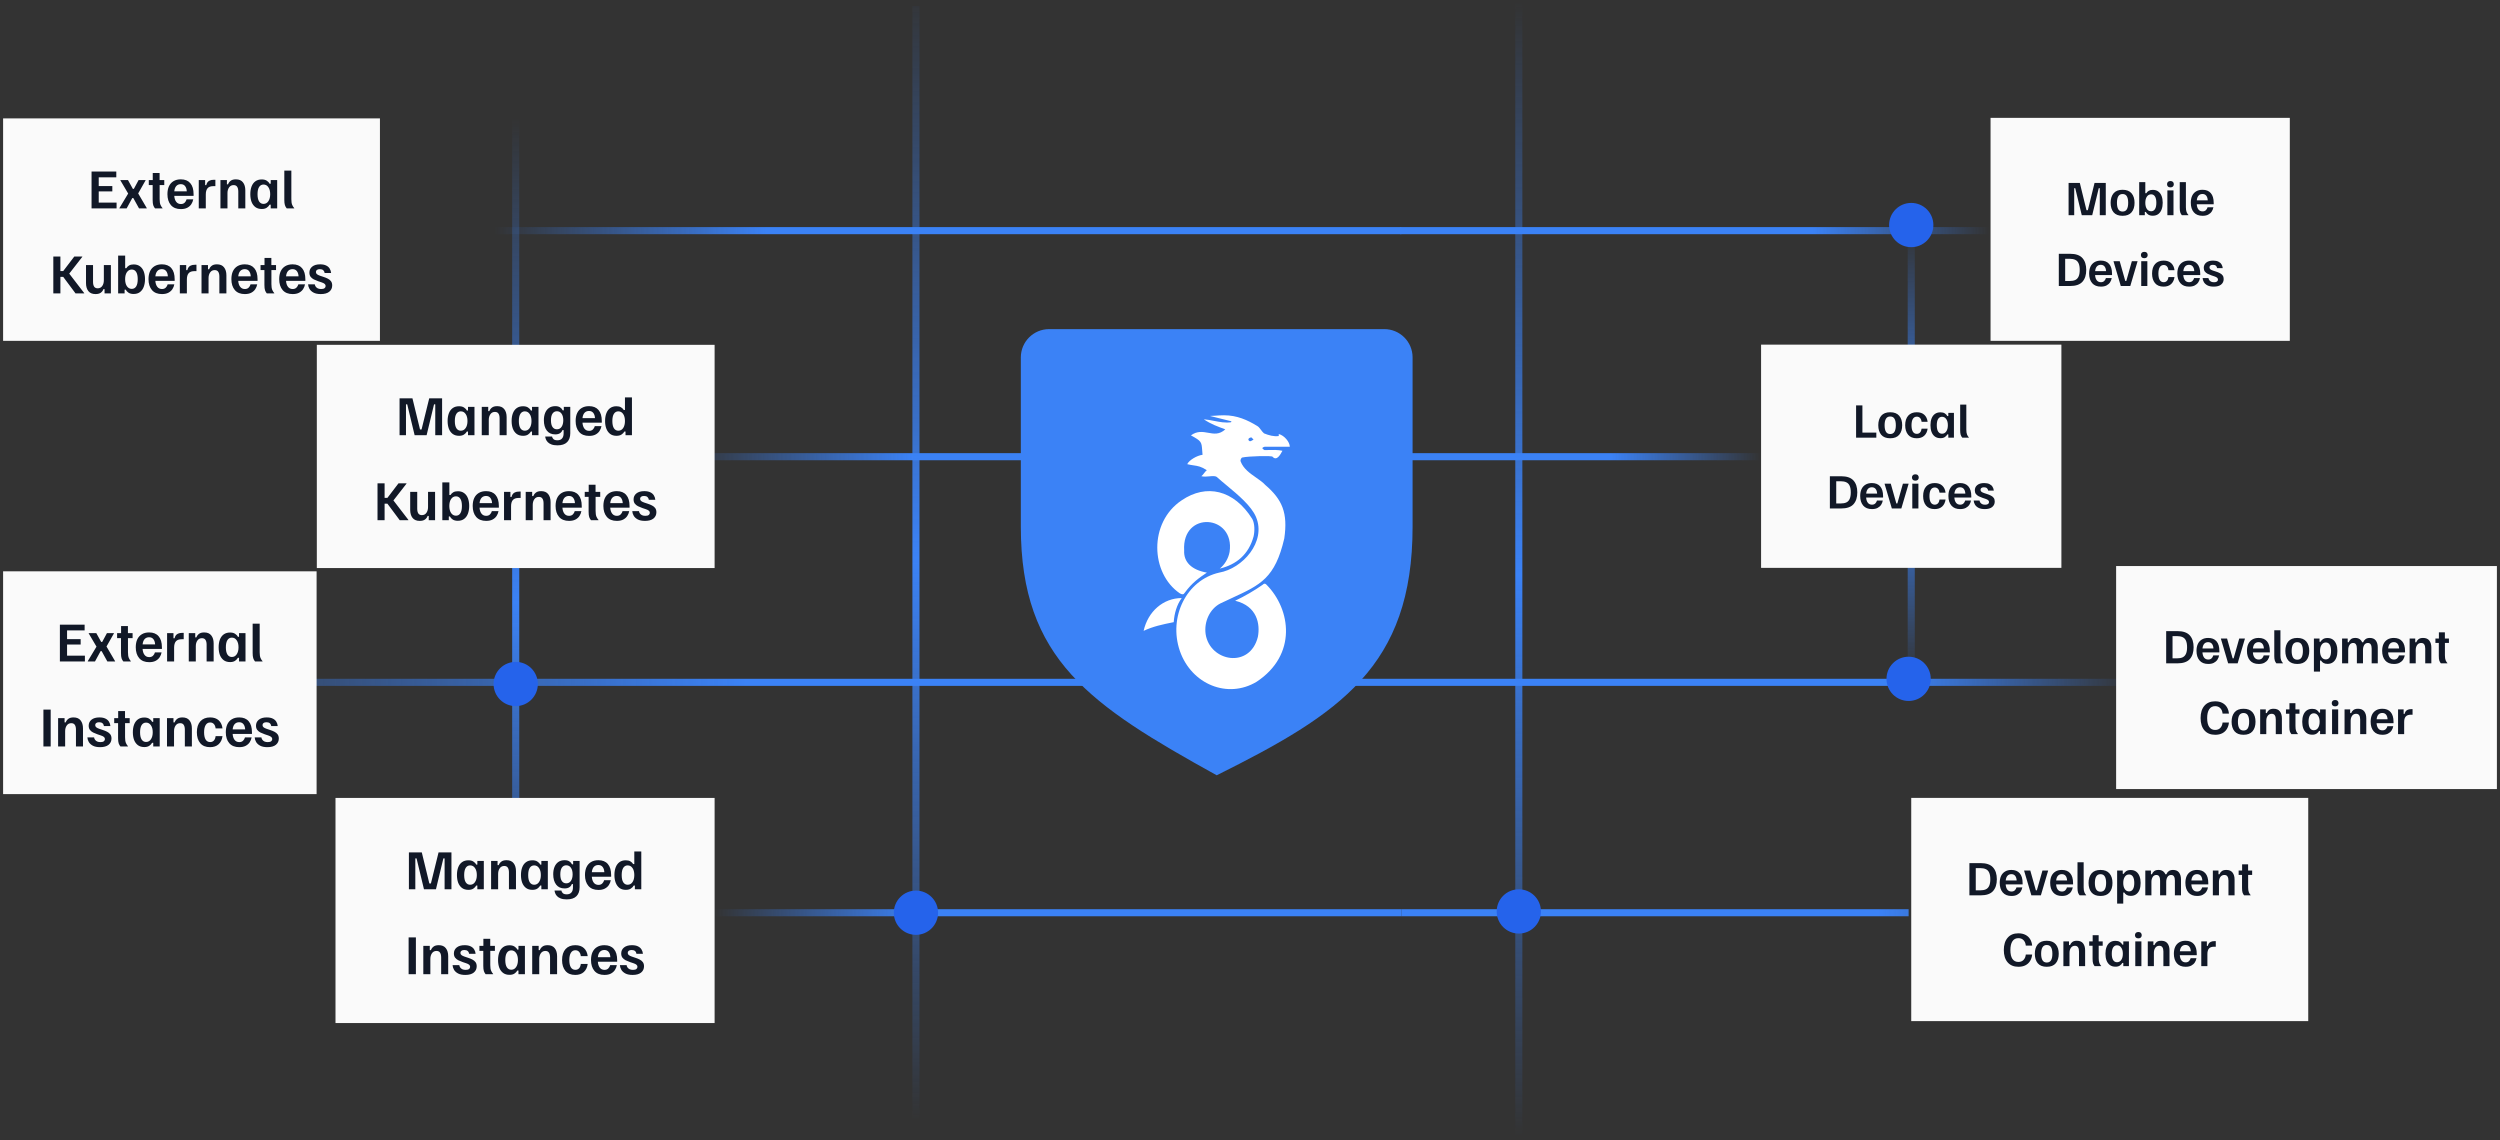 <svg width="706" height="322" viewBox="0 0 706 322" fill="none" xmlns="http://www.w3.org/2000/svg">
<rect x="0" y="0" width="706" height="322" fill="#333333" stroke="none"/>
<path d="M395.438 65.133L561.799 65.133" stroke="url(#paint0_linear_1278_40899)" stroke-width="2"/>
<path d="M395.716 65.133L105.57 65.133" stroke="url(#paint1_linear_1278_40899)" stroke-width="2"/>
<path d="M395.716 257.752L538.998 257.751" stroke="url(#paint2_linear_1278_40899)" stroke-width="2"/>
<path d="M395.715 257.752L201.804 257.751" stroke="url(#paint3_linear_1278_40899)" stroke-width="2"/>
<path d="M602.549 192.691L379.074 192.691" stroke="url(#paint4_linear_1278_40899)" stroke-width="2"/>
<path d="M364.282 192.692L89.148 192.692" stroke="url(#paint5_linear_1278_40899)" stroke-width="2"/>
<path d="M497.33 128.97H395.716" stroke="url(#paint6_linear_1278_40899)" stroke-width="2"/>
<path d="M346.855 128.971L193.211 128.971" stroke="url(#paint7_linear_1278_40899)" stroke-width="2"/>
<path d="M428.914 0.4L428.914 320.798" stroke="url(#paint8_linear_1278_40899)" stroke-width="2"/>
<path d="M258.662 1.735L258.662 321.599" stroke="url(#paint9_linear_1278_40899)" stroke-width="2"/>
<path d="M539.734 63.969L539.734 191.943" stroke="url(#paint10_linear_1278_40899)" stroke-width="2"/>
<path d="M145.637 33.26L145.637 289.101" stroke="url(#paint11_linear_1278_40899)" stroke-width="2"/>
<circle cx="538.995" cy="128.97" r="6.25" fill="#2563EB"/>
<circle cx="186.961" cy="128.971" r="6.25" fill="#2563EB"/>
<path d="M398.914 148.735V100.928C398.914 96.51 395.332 92.941 390.914 92.941H343.598H296.282C291.864 92.941 288.283 96.515 288.283 100.933C288.282 109.627 288.282 125.47 288.283 148.735C288.283 186.313 307.957 199.193 343.598 218.941C378.342 201.627 398.914 188.258 398.914 148.735Z" fill="#3B82F6"/>
<path fill-rule="evenodd" clip-rule="evenodd" d="M347.763 118.978L341.691 117.465C342.146 117.465 342.633 117.429 343.182 117.389C343.891 117.336 344.704 117.276 345.681 117.276C349.324 117.276 352.273 118.6 355.049 120.301C355.432 120.511 355.763 120.951 356.099 121.399C356.371 121.761 356.647 122.128 356.957 122.381C358.345 122.948 359.732 123.327 361.12 123.138V122.57C362.681 122.948 364.243 124.839 364.243 126.163H357.13C356.957 126.163 356.61 126.352 356.436 126.541C356.61 126.73 356.957 127.108 357.13 127.108C357.458 127.108 357.815 127.097 358.191 127.086C359.409 127.05 360.836 127.008 362.161 127.297C362.137 127.341 362.112 127.387 362.085 127.435C361.544 128.428 360.543 130.261 359.385 128.999C359.385 128.621 352.62 128.81 350.885 129.188C350.538 129.188 350.191 129.944 350.365 130.322C351.142 132.379 352.984 133.661 354.709 134.863C355.681 135.539 356.616 136.19 357.304 136.94C362.161 141.099 363.722 144.881 362.681 152.065C360.075 163.263 355.977 165.153 347.991 168.837C346.943 169.32 345.828 169.835 344.64 170.405C341.691 171.918 339.957 175.51 340.477 179.102C341.691 186.854 352.967 188.934 355.222 179.859C355.916 176.266 355.049 171.161 348.804 169.649C351.579 168.325 354.181 166.813 356.61 165.111C356.957 164.733 357.304 164.733 357.651 165.111C364.59 172.107 366.324 184.964 354.875 192.526C346.722 197.442 336.487 193.283 333.191 183.829C329.895 174.187 335.1 163.788 344.293 161.708C350.885 160.574 357.651 153.011 354.702 146.015C353.393 142.876 349.614 139.737 346.422 137.085C345.384 136.223 344.408 135.413 343.6 134.671C343.143 134.372 342.397 134.441 341.565 134.517C340.818 134.586 340.001 134.661 339.263 134.482C339.61 134.198 339.821 133.916 340.032 133.633C340.243 133.351 340.454 133.069 340.801 132.785C339.24 131.738 338.272 131.595 337.076 131.417C336.544 131.339 335.967 131.253 335.273 131.079C335.793 129.944 338.038 128.623 339.6 128.434C339.552 127.94 339.521 127.515 339.494 127.142C339.323 124.805 339.307 124.579 336.314 122.948C338.094 121.655 339.667 121.942 341.195 122.22C342.793 122.511 344.343 122.794 346.028 121.247C343.947 120.491 341.865 119.734 339.957 118.411C340.934 118.482 341.895 118.67 342.851 118.858C344.441 119.17 346.019 119.48 347.644 119.244L347.763 118.978ZM333.191 167.569C324.865 161.897 324.344 147.528 333.712 141.288C340.651 136.562 348.457 138.263 353.661 146.582C354.355 147.906 354.355 149.986 354.008 151.498C352.62 156.603 349.151 159.439 344.467 160.573C345.855 159.439 346.896 157.737 347.242 155.847C348.804 145.259 333.712 144.124 334.406 155.469C334.232 158.683 336.487 160.952 340.824 161.708C338.569 163.22 336.661 164.544 334.579 167.38C334.232 167.947 333.885 167.947 333.191 167.569ZM331.1 175.772C328.429 176.316 325.613 176.89 322.957 178.157C324.171 172.674 328.508 168.893 333.712 168.893C332.324 170.783 331.63 173.241 331.457 175.699C331.338 175.723 331.219 175.748 331.1 175.772ZM353.479 123.585L353.999 124.152L353.305 124.53C352.958 124.719 352.785 124.53 352.612 124.341C352.265 123.774 353.305 123.396 353.479 123.585Z" fill="white"/>
<circle cx="145.637" cy="193.162" r="6.25" fill="#2563EB"/>
<circle cx="538.995" cy="191.704" r="6.25" fill="#2563EB"/>
<circle cx="90.897" cy="65.97" r="6.25" fill="#2563EB"/>
<circle cx="258.662" cy="257.752" r="6.25" fill="#2563EB"/>
<circle cx="428.914" cy="257.388" r="6.25" fill="#2563EB"/>
<circle cx="539.734" cy="63.554" r="6.25" fill="#2563EB"/>
<rect x="562.133" y="33.283" width="84.509" height="62.971" fill="#FAFAFA"/>
<path d="M584.17 60.769V51.669H587.343L589.222 59.357H589.607L591.497 51.669H594.67V60.769H592.978V53.15H592.687L590.843 60.769H587.892L586.048 53.15H585.757V60.769H584.17ZM599.413 60.944C598.278 60.944 597.43 60.613 596.87 59.952C596.318 59.283 596.042 58.389 596.042 57.269C596.042 56.149 596.318 55.258 596.87 54.597C597.43 53.928 598.278 53.594 599.413 53.594C600.549 53.594 601.397 53.928 601.957 54.597C602.517 55.258 602.797 56.149 602.797 57.269C602.797 58.389 602.517 59.283 601.957 59.952C601.397 60.613 600.549 60.944 599.413 60.944ZM599.413 59.742C599.965 59.742 600.366 59.532 600.615 59.112C600.872 58.692 601 58.077 601 57.269C601 56.46 600.872 55.845 600.615 55.425C600.366 55.005 599.965 54.795 599.413 54.795C598.869 54.795 598.468 55.005 598.212 55.425C597.955 55.845 597.827 56.46 597.827 57.269C597.827 58.077 597.955 58.692 598.212 59.112C598.468 59.532 598.869 59.742 599.413 59.742ZM607.936 60.92C607.415 60.92 606.995 60.815 606.676 60.605C606.365 60.395 606.132 60.146 605.976 59.859H605.696V60.769H604.11V51.435H605.836V54.562H606.116C606.288 54.274 606.521 54.045 606.816 53.874C607.112 53.702 607.489 53.617 607.948 53.617C608.563 53.617 609.076 53.769 609.488 54.072C609.908 54.375 610.223 54.799 610.433 55.344C610.643 55.888 610.748 56.526 610.748 57.257C610.748 57.972 610.643 58.606 610.433 59.159C610.223 59.711 609.912 60.142 609.5 60.454C609.088 60.765 608.566 60.92 607.936 60.92ZM607.481 59.66C607.948 59.66 608.31 59.458 608.566 59.054C608.823 58.649 608.951 58.054 608.951 57.269C608.951 56.483 608.823 55.888 608.566 55.484C608.31 55.079 607.948 54.877 607.481 54.877C606.976 54.877 606.575 55.095 606.28 55.53C605.984 55.958 605.836 56.537 605.836 57.269C605.836 58 605.984 58.583 606.28 59.019C606.575 59.446 606.976 59.66 607.481 59.66ZM612.067 60.769V53.769H613.793V60.769H612.067ZM612.93 52.917C612.619 52.917 612.382 52.835 612.218 52.672C612.055 52.501 611.973 52.283 611.973 52.019C611.973 51.754 612.055 51.54 612.218 51.377C612.382 51.206 612.619 51.12 612.93 51.12C613.241 51.12 613.478 51.206 613.642 51.377C613.805 51.54 613.887 51.754 613.887 52.019C613.887 52.283 613.805 52.501 613.642 52.672C613.478 52.835 613.241 52.917 612.93 52.917ZM616.154 60.769C615.944 60.527 615.792 60.255 615.699 59.952C615.606 59.641 615.559 59.217 615.559 58.68V51.435H617.297V58.494C617.297 59.092 617.364 59.555 617.496 59.882C617.628 60.209 617.799 60.481 618.009 60.699V60.769H616.154ZM622.007 60.944C620.926 60.944 620.102 60.613 619.534 59.952C618.966 59.283 618.682 58.385 618.682 57.257C618.682 56.502 618.807 55.853 619.055 55.309C619.312 54.764 619.685 54.344 620.175 54.049C620.673 53.745 621.276 53.594 621.984 53.594C623.01 53.594 623.792 53.909 624.329 54.539C624.873 55.161 625.145 56.079 625.145 57.292V57.677H620.362C620.401 58.299 620.56 58.793 620.84 59.159C621.12 59.516 621.509 59.695 622.007 59.695C622.396 59.695 622.707 59.582 622.94 59.357C623.174 59.131 623.333 58.855 623.419 58.529H625.064C624.986 58.972 624.827 59.376 624.585 59.742C624.344 60.1 624.01 60.391 623.582 60.617C623.162 60.835 622.637 60.944 622.007 60.944ZM620.374 56.569H623.465C623.434 56.001 623.29 55.561 623.034 55.25C622.785 54.939 622.431 54.784 621.972 54.784C621.513 54.784 621.148 54.935 620.875 55.239C620.603 55.534 620.436 55.977 620.374 56.569ZM581.408 80.769V71.669H584.582C586.184 71.669 587.347 72.069 588.07 72.87C588.793 73.664 589.155 74.78 589.155 76.219C589.155 77.657 588.793 78.777 588.07 79.579C587.347 80.372 586.184 80.769 584.582 80.769H581.408ZM583.205 79.357H584.465C585.111 79.357 585.643 79.26 586.063 79.065C586.483 78.863 586.795 78.532 586.997 78.074C587.207 77.615 587.312 76.996 587.312 76.219C587.312 75.441 587.207 74.822 586.997 74.364C586.795 73.905 586.483 73.578 586.063 73.384C585.643 73.181 585.111 73.08 584.465 73.08H583.205V79.357ZM593.296 80.944C592.215 80.944 591.391 80.613 590.823 79.952C590.255 79.283 589.971 78.385 589.971 77.257C589.971 76.502 590.096 75.853 590.345 75.309C590.601 74.764 590.975 74.344 591.465 74.049C591.962 73.745 592.565 73.594 593.273 73.594C594.3 73.594 595.081 73.909 595.618 74.539C596.162 75.161 596.435 76.079 596.435 77.292V77.677H591.651C591.69 78.299 591.85 78.793 592.13 79.159C592.41 79.516 592.798 79.695 593.296 79.695C593.685 79.695 593.996 79.582 594.23 79.357C594.463 79.131 594.622 78.855 594.708 78.529H596.353C596.275 78.972 596.116 79.376 595.875 79.742C595.633 80.1 595.299 80.391 594.871 80.617C594.451 80.835 593.926 80.944 593.296 80.944ZM591.663 76.569H594.755C594.723 76.001 594.58 75.561 594.323 75.25C594.074 74.939 593.72 74.784 593.261 74.784C592.802 74.784 592.437 74.935 592.165 75.239C591.892 75.534 591.725 75.977 591.663 76.569ZM598.909 80.769L596.867 73.839V73.769H598.605L600.18 79.357H600.46L602.035 73.769H603.634V73.839L601.592 80.769H598.909ZM604.684 80.769V73.769H606.411V80.769H604.684ZM605.547 72.917C605.236 72.917 604.999 72.835 604.836 72.672C604.672 72.501 604.591 72.283 604.591 72.019C604.591 71.754 604.672 71.54 604.836 71.377C604.999 71.206 605.236 71.12 605.547 71.12C605.858 71.12 606.096 71.206 606.259 71.377C606.422 71.54 606.504 71.754 606.504 72.019C606.504 72.283 606.422 72.501 606.259 72.672C606.096 72.835 605.858 72.917 605.547 72.917ZM611 80.944C609.934 80.944 609.125 80.613 608.573 79.952C608.021 79.283 607.745 78.389 607.745 77.269C607.745 76.094 608.032 75.188 608.608 74.55C609.191 73.912 609.992 73.594 611.011 73.594C611.914 73.594 612.625 73.835 613.146 74.317C613.667 74.799 613.979 75.46 614.08 76.3H612.376C612.322 75.834 612.178 75.476 611.945 75.227C611.711 74.97 611.408 74.842 611.035 74.842C610.537 74.842 610.16 75.056 609.903 75.484C609.654 75.904 609.53 76.499 609.53 77.269C609.53 78.039 609.654 78.637 609.903 79.065C610.16 79.485 610.533 79.695 611.023 79.695C611.404 79.695 611.711 79.567 611.945 79.31C612.178 79.054 612.322 78.696 612.376 78.237H614.08C613.971 79.069 613.652 79.73 613.123 80.22C612.602 80.702 611.894 80.944 611 80.944ZM618.206 80.944C617.125 80.944 616.301 80.613 615.733 79.952C615.165 79.283 614.881 78.385 614.881 77.257C614.881 76.502 615.006 75.853 615.255 75.309C615.511 74.764 615.885 74.344 616.375 74.049C616.872 73.745 617.475 73.594 618.183 73.594C619.21 73.594 619.991 73.909 620.528 74.539C621.072 75.161 621.345 76.079 621.345 77.292V77.677H616.561C616.6 78.299 616.76 78.793 617.04 79.159C617.32 79.516 617.709 79.695 618.206 79.695C618.595 79.695 618.906 79.582 619.14 79.357C619.373 79.131 619.532 78.855 619.618 78.529H621.263C621.185 78.972 621.026 79.376 620.785 79.742C620.544 80.1 620.209 80.391 619.781 80.617C619.361 80.835 618.836 80.944 618.206 80.944ZM616.573 76.569H619.665C619.634 76.001 619.49 75.561 619.233 75.25C618.984 74.939 618.63 74.784 618.171 74.784C617.712 74.784 617.347 74.935 617.075 75.239C616.802 75.534 616.635 75.977 616.573 76.569ZM625.167 80.944C624.42 80.944 623.821 80.823 623.37 80.582C622.919 80.341 622.585 80.034 622.367 79.66C622.157 79.287 622.04 78.91 622.017 78.529H623.662C623.701 78.739 623.782 78.937 623.907 79.124C624.039 79.302 624.214 79.446 624.432 79.555C624.65 79.656 624.922 79.707 625.248 79.707C625.63 79.707 625.91 79.637 626.088 79.497C626.267 79.357 626.357 79.174 626.357 78.949C626.357 78.746 626.275 78.575 626.112 78.435C625.956 78.295 625.707 78.167 625.365 78.05L624.525 77.77C624.128 77.63 623.763 77.479 623.428 77.315C623.102 77.144 622.837 76.926 622.635 76.662C622.441 76.397 622.343 76.059 622.343 75.647C622.343 75.032 622.573 74.539 623.032 74.165C623.498 73.784 624.148 73.594 624.98 73.594C625.587 73.594 626.085 73.691 626.473 73.885C626.862 74.072 627.154 74.329 627.348 74.655C627.551 74.974 627.667 75.332 627.698 75.729H626.112C626.073 75.441 625.956 75.211 625.762 75.04C625.567 74.869 625.287 74.784 624.922 74.784C624.603 74.784 624.362 74.85 624.198 74.982C624.035 75.106 623.953 75.277 623.953 75.495C623.953 75.713 624.035 75.896 624.198 76.044C624.37 76.184 624.63 76.312 624.98 76.429L625.808 76.697C626.205 76.821 626.567 76.969 626.893 77.14C627.228 77.304 627.488 77.517 627.675 77.782C627.87 78.046 627.967 78.389 627.967 78.809C627.967 79.446 627.726 79.964 627.243 80.36C626.769 80.749 626.077 80.944 625.167 80.944Z" fill="#111827"/>
<rect x="497.33" y="97.327" width="84.808" height="63.037" fill="#FAFAFA"/>
<path d="M524.159 123.592V114.492H525.944V122.168H529.876V123.592H524.159ZM533.796 123.767C532.661 123.767 531.813 123.436 531.253 122.775C530.701 122.106 530.425 121.212 530.425 120.092C530.425 118.972 530.701 118.081 531.253 117.42C531.813 116.751 532.661 116.417 533.796 116.417C534.932 116.417 535.78 116.751 536.34 117.42C536.9 118.081 537.18 118.972 537.18 120.092C537.18 121.212 536.9 122.106 536.34 122.775C535.78 123.436 534.932 123.767 533.796 123.767ZM533.796 122.565C534.349 122.565 534.749 122.355 534.998 121.935C535.255 121.515 535.383 120.901 535.383 120.092C535.383 119.283 535.255 118.668 534.998 118.248C534.749 117.828 534.349 117.618 533.796 117.618C533.252 117.618 532.851 117.828 532.595 118.248C532.338 118.668 532.21 119.283 532.21 120.092C532.21 120.901 532.338 121.515 532.595 121.935C532.851 122.355 533.252 122.565 533.796 122.565ZM541.281 123.767C540.216 123.767 539.407 123.436 538.855 122.775C538.303 122.106 538.026 121.212 538.026 120.092C538.026 118.917 538.314 118.011 538.89 117.373C539.473 116.736 540.274 116.417 541.293 116.417C542.195 116.417 542.907 116.658 543.428 117.14C543.949 117.622 544.26 118.283 544.361 119.123H542.658C542.604 118.657 542.46 118.299 542.226 118.05C541.993 117.793 541.69 117.665 541.316 117.665C540.819 117.665 540.441 117.879 540.185 118.307C539.936 118.727 539.811 119.322 539.811 120.092C539.811 120.862 539.936 121.461 540.185 121.888C540.441 122.308 540.815 122.518 541.305 122.518C541.686 122.518 541.993 122.39 542.226 122.133C542.46 121.877 542.604 121.519 542.658 121.06H544.361C544.253 121.892 543.934 122.553 543.405 123.043C542.884 123.526 542.176 123.767 541.281 123.767ZM547.998 123.743C547.36 123.743 546.831 123.588 546.411 123.277C545.991 122.966 545.676 122.534 545.466 121.982C545.264 121.43 545.163 120.796 545.163 120.08C545.163 119.349 545.268 118.711 545.478 118.167C545.688 117.622 546.003 117.198 546.423 116.895C546.843 116.592 547.368 116.44 547.998 116.44C548.496 116.44 548.9 116.541 549.211 116.743C549.53 116.938 549.768 117.191 549.923 117.502H550.203V116.592H551.79V123.592H550.203V122.682H549.923C549.768 122.97 549.534 123.218 549.223 123.428C548.912 123.638 548.504 123.743 547.998 123.743ZM548.418 122.483C548.924 122.483 549.324 122.27 549.62 121.842C549.923 121.406 550.075 120.823 550.075 120.092C550.075 119.361 549.923 118.781 549.62 118.353C549.324 117.918 548.924 117.7 548.418 117.7C547.959 117.7 547.598 117.902 547.333 118.307C547.076 118.711 546.948 119.306 546.948 120.092C546.948 120.877 547.076 121.472 547.333 121.877C547.598 122.281 547.959 122.483 548.418 122.483ZM554.147 123.592C553.937 123.351 553.785 123.078 553.692 122.775C553.598 122.464 553.552 122.04 553.552 121.503V114.258H555.29V121.317C555.29 121.916 555.356 122.378 555.488 122.705C555.621 123.032 555.792 123.304 556.002 123.522V123.592H554.147ZM516.756 143.592V134.492H519.929C521.531 134.492 522.694 134.892 523.417 135.693C524.141 136.487 524.502 137.603 524.502 139.042C524.502 140.481 524.141 141.601 523.417 142.402C522.694 143.195 521.531 143.592 519.929 143.592H516.756ZM518.552 142.18H519.812C520.458 142.18 520.991 142.083 521.411 141.888C521.831 141.686 522.142 141.356 522.344 140.897C522.554 140.438 522.659 139.82 522.659 139.042C522.659 138.264 522.554 137.646 522.344 137.187C522.142 136.728 521.831 136.401 521.411 136.207C520.991 136.005 520.458 135.903 519.812 135.903H518.552V142.18ZM528.643 143.767C527.562 143.767 526.738 143.436 526.17 142.775C525.602 142.106 525.318 141.208 525.318 140.08C525.318 139.326 525.443 138.676 525.692 138.132C525.948 137.587 526.322 137.167 526.812 136.872C527.309 136.568 527.912 136.417 528.62 136.417C529.647 136.417 530.428 136.732 530.965 137.362C531.509 137.984 531.782 138.902 531.782 140.115V140.5H526.998C527.037 141.122 527.197 141.616 527.477 141.982C527.757 142.34 528.146 142.518 528.643 142.518C529.032 142.518 529.343 142.406 529.577 142.18C529.81 141.955 529.969 141.678 530.055 141.352H531.7C531.622 141.795 531.463 142.2 531.222 142.565C530.981 142.923 530.646 143.215 530.218 143.44C529.798 143.658 529.273 143.767 528.643 143.767ZM527.01 139.392H530.102C530.071 138.824 529.927 138.385 529.67 138.073C529.421 137.762 529.067 137.607 528.608 137.607C528.149 137.607 527.784 137.758 527.512 138.062C527.239 138.357 527.072 138.801 527.01 139.392ZM534.256 143.592L532.214 136.662V136.592H533.952L535.527 142.18H535.807L537.382 136.592H538.981V136.662L536.939 143.592H534.256ZM540.031 143.592V136.592H541.758V143.592H540.031ZM540.894 135.74C540.583 135.74 540.346 135.658 540.183 135.495C540.019 135.324 539.938 135.106 539.938 134.842C539.938 134.577 540.019 134.363 540.183 134.2C540.346 134.029 540.583 133.943 540.894 133.943C541.206 133.943 541.443 134.029 541.606 134.2C541.769 134.363 541.851 134.577 541.851 134.842C541.851 135.106 541.769 135.324 541.606 135.495C541.443 135.658 541.206 135.74 540.894 135.74ZM546.347 143.767C545.281 143.767 544.472 143.436 543.92 142.775C543.368 142.106 543.092 141.212 543.092 140.092C543.092 138.917 543.38 138.011 543.955 137.373C544.538 136.736 545.34 136.417 546.358 136.417C547.261 136.417 547.972 136.658 548.493 137.14C549.015 137.622 549.326 138.283 549.427 139.123H547.723C547.669 138.657 547.525 138.299 547.292 138.05C547.058 137.793 546.755 137.665 546.382 137.665C545.884 137.665 545.507 137.879 545.25 138.307C545.001 138.727 544.877 139.322 544.877 140.092C544.877 140.862 545.001 141.461 545.25 141.888C545.507 142.308 545.88 142.518 546.37 142.518C546.751 142.518 547.058 142.39 547.292 142.133C547.525 141.877 547.669 141.519 547.723 141.06H549.427C549.318 141.892 548.999 142.553 548.47 143.043C547.949 143.526 547.241 143.767 546.347 143.767ZM553.554 143.767C552.472 143.767 551.648 143.436 551.08 142.775C550.512 142.106 550.229 141.208 550.229 140.08C550.229 139.326 550.353 138.676 550.602 138.132C550.859 137.587 551.232 137.167 551.722 136.872C552.22 136.568 552.822 136.417 553.53 136.417C554.557 136.417 555.339 136.732 555.875 137.362C556.42 137.984 556.692 138.902 556.692 140.115V140.5H551.909C551.947 141.122 552.107 141.616 552.387 141.982C552.667 142.34 553.056 142.518 553.554 142.518C553.942 142.518 554.254 142.406 554.487 142.18C554.72 141.955 554.88 141.678 554.965 141.352H556.61C556.532 141.795 556.373 142.2 556.132 142.565C555.891 142.923 555.556 143.215 555.129 143.44C554.709 143.658 554.184 143.767 553.554 143.767ZM551.92 139.392H555.012C554.981 138.824 554.837 138.385 554.58 138.073C554.331 137.762 553.977 137.607 553.519 137.607C553.06 137.607 552.694 137.758 552.422 138.062C552.15 138.357 551.982 138.801 551.92 139.392ZM560.514 143.767C559.767 143.767 559.168 143.646 558.717 143.405C558.266 143.164 557.932 142.857 557.714 142.483C557.504 142.11 557.387 141.733 557.364 141.352H559.009C559.048 141.562 559.13 141.76 559.254 141.947C559.386 142.126 559.561 142.27 559.779 142.378C559.997 142.48 560.269 142.53 560.596 142.53C560.977 142.53 561.257 142.46 561.436 142.32C561.615 142.18 561.704 141.997 561.704 141.772C561.704 141.57 561.622 141.398 561.459 141.258C561.303 141.118 561.055 140.99 560.712 140.873L559.872 140.593C559.476 140.453 559.11 140.302 558.776 140.138C558.449 139.967 558.185 139.75 557.982 139.485C557.788 139.221 557.691 138.882 557.691 138.47C557.691 137.856 557.92 137.362 558.379 136.988C558.846 136.607 559.495 136.417 560.327 136.417C560.934 136.417 561.432 136.514 561.821 136.708C562.21 136.895 562.501 137.152 562.696 137.478C562.898 137.797 563.015 138.155 563.046 138.552H561.459C561.42 138.264 561.303 138.035 561.109 137.863C560.915 137.692 560.635 137.607 560.269 137.607C559.95 137.607 559.709 137.673 559.546 137.805C559.382 137.93 559.301 138.101 559.301 138.318C559.301 138.536 559.382 138.719 559.546 138.867C559.717 139.007 559.977 139.135 560.327 139.252L561.156 139.52C561.552 139.645 561.914 139.792 562.241 139.963C562.575 140.127 562.836 140.341 563.022 140.605C563.217 140.87 563.314 141.212 563.314 141.632C563.314 142.27 563.073 142.787 562.591 143.183C562.116 143.572 561.424 143.767 560.514 143.767Z" fill="#111827"/>
<rect x="539.734" y="225.325" width="112.112" height="63.037" fill="#FAFAFA"/>
<path d="M556.159 252.844V243.744H559.332C560.935 243.744 562.097 244.144 562.821 244.945C563.544 245.739 563.906 246.855 563.906 248.294C563.906 249.733 563.544 250.853 562.821 251.654C562.097 252.447 560.935 252.844 559.332 252.844H556.159ZM557.956 251.432H559.216C559.861 251.432 560.394 251.335 560.814 251.14C561.234 250.938 561.545 250.608 561.747 250.149C561.957 249.69 562.062 249.072 562.062 248.294C562.062 247.516 561.957 246.898 561.747 246.439C561.545 245.98 561.234 245.653 560.814 245.459C560.394 245.257 559.861 245.155 559.216 245.155H557.956V251.432ZM568.047 253.019C566.966 253.019 566.141 252.688 565.574 252.027C565.006 251.358 564.722 250.46 564.722 249.332C564.722 248.578 564.846 247.928 565.095 247.384C565.352 246.839 565.725 246.419 566.215 246.124C566.713 245.82 567.316 245.669 568.024 245.669C569.05 245.669 569.832 245.984 570.369 246.614C570.913 247.236 571.185 248.154 571.185 249.367V249.752H566.402C566.441 250.374 566.6 250.868 566.88 251.234C567.16 251.592 567.549 251.77 568.047 251.77C568.436 251.77 568.747 251.658 568.98 251.432C569.214 251.207 569.373 250.93 569.459 250.604H571.104C571.026 251.047 570.866 251.452 570.625 251.817C570.384 252.175 570.05 252.467 569.622 252.692C569.202 252.91 568.677 253.019 568.047 253.019ZM566.414 248.644H569.505C569.474 248.076 569.33 247.637 569.074 247.325C568.825 247.014 568.471 246.859 568.012 246.859C567.553 246.859 567.188 247.01 566.915 247.314C566.643 247.609 566.476 248.053 566.414 248.644ZM573.659 252.844L571.618 245.914V245.844H573.356L574.931 251.432H575.211L576.786 245.844H578.384V245.914L576.343 252.844H573.659ZM582.293 253.019C581.212 253.019 580.387 252.688 579.82 252.027C579.252 251.358 578.968 250.46 578.968 249.332C578.968 248.578 579.092 247.928 579.341 247.384C579.598 246.839 579.971 246.419 580.461 246.124C580.959 245.82 581.562 245.669 582.27 245.669C583.296 245.669 584.078 245.984 584.615 246.614C585.159 247.236 585.431 248.154 585.431 249.367V249.752H580.648C580.687 250.374 580.846 250.868 581.126 251.234C581.406 251.592 581.795 251.77 582.293 251.77C582.682 251.77 582.993 251.658 583.226 251.432C583.46 251.207 583.619 250.93 583.705 250.604H585.35C585.272 251.047 585.112 251.452 584.871 251.817C584.63 252.175 584.296 252.467 583.868 252.692C583.448 252.91 582.923 253.019 582.293 253.019ZM580.66 248.644H583.751C583.72 248.076 583.576 247.637 583.32 247.325C583.071 247.014 582.717 246.859 582.258 246.859C581.799 246.859 581.434 247.01 581.161 247.314C580.889 247.609 580.722 248.053 580.66 248.644ZM587.282 252.844C587.072 252.603 586.92 252.33 586.827 252.027C586.733 251.716 586.687 251.292 586.687 250.755V243.51H588.425V250.569C588.425 251.168 588.491 251.63 588.623 251.957C588.756 252.284 588.927 252.556 589.137 252.774V252.844H587.282ZM593.182 253.019C592.046 253.019 591.198 252.688 590.638 252.027C590.086 251.358 589.81 250.464 589.81 249.344C589.81 248.224 590.086 247.333 590.638 246.672C591.198 246.003 592.046 245.669 593.182 245.669C594.317 245.669 595.165 246.003 595.725 246.672C596.285 247.333 596.565 248.224 596.565 249.344C596.565 250.464 596.285 251.358 595.725 252.027C595.165 252.688 594.317 253.019 593.182 253.019ZM593.182 251.817C593.734 251.817 594.134 251.607 594.383 251.187C594.64 250.767 594.768 250.153 594.768 249.344C594.768 248.535 594.64 247.92 594.383 247.5C594.134 247.08 593.734 246.87 593.182 246.87C592.637 246.87 592.237 247.08 591.98 247.5C591.723 247.92 591.595 248.535 591.595 249.344C591.595 250.153 591.723 250.767 591.98 251.187C592.237 251.607 592.637 251.817 593.182 251.817ZM597.878 255.177V245.844H599.465V246.754H599.745C599.9 246.466 600.134 246.217 600.445 246.007C600.764 245.797 601.184 245.692 601.705 245.692C602.335 245.692 602.856 245.848 603.268 246.159C603.68 246.47 603.991 246.902 604.201 247.454C604.411 247.998 604.516 248.632 604.516 249.355C604.516 250.079 604.411 250.717 604.201 251.269C603.991 251.813 603.676 252.237 603.256 252.54C602.844 252.844 602.331 252.995 601.716 252.995C601.258 252.995 600.88 252.91 600.585 252.739C600.289 252.568 600.056 252.338 599.885 252.05H599.605V255.177H597.878ZM601.25 251.735C601.716 251.735 602.078 251.533 602.335 251.129C602.591 250.724 602.72 250.129 602.72 249.344C602.72 248.558 602.591 247.963 602.335 247.559C602.078 247.154 601.716 246.952 601.25 246.952C600.744 246.952 600.344 247.17 600.048 247.605C599.753 248.033 599.605 248.613 599.605 249.344C599.605 250.075 599.753 250.658 600.048 251.094C600.344 251.522 600.744 251.735 601.25 251.735ZM605.835 252.844V245.844H607.422V246.894H607.702C607.834 246.544 608.044 246.252 608.332 246.019C608.627 245.785 609.04 245.669 609.568 245.669C610.051 245.669 610.451 245.778 610.77 245.995C611.097 246.213 611.342 246.513 611.505 246.894H611.785C611.925 246.536 612.147 246.244 612.45 246.019C612.753 245.785 613.162 245.669 613.675 245.669C614.437 245.669 615.001 245.918 615.367 246.415C615.732 246.905 615.915 247.563 615.915 248.387V252.844H614.188V248.69C614.188 248.185 614.103 247.792 613.932 247.512C613.768 247.232 613.5 247.092 613.127 247.092C612.676 247.092 612.33 247.283 612.088 247.664C611.855 248.045 611.738 248.512 611.738 249.064V252.844H610.012V248.69C610.012 248.185 609.926 247.792 609.755 247.512C609.592 247.232 609.327 247.092 608.962 247.092C608.511 247.092 608.165 247.283 607.923 247.664C607.682 248.045 607.562 248.512 607.562 249.064V252.844H605.835ZM620.479 253.019C619.397 253.019 618.573 252.688 618.005 252.027C617.437 251.358 617.154 250.46 617.154 249.332C617.154 248.578 617.278 247.928 617.527 247.384C617.784 246.839 618.157 246.419 618.647 246.124C619.145 245.82 619.747 245.669 620.455 245.669C621.482 245.669 622.264 245.984 622.8 246.614C623.345 247.236 623.617 248.154 623.617 249.367V249.752H618.834C618.872 250.374 619.032 250.868 619.312 251.234C619.592 251.592 619.981 251.77 620.479 251.77C620.867 251.77 621.179 251.658 621.412 251.432C621.645 251.207 621.805 250.93 621.89 250.604H623.535C623.457 251.047 623.298 251.452 623.057 251.817C622.816 252.175 622.481 252.467 622.054 252.692C621.634 252.91 621.109 253.019 620.479 253.019ZM618.845 248.644H621.937C621.906 248.076 621.762 247.637 621.505 247.325C621.256 247.014 620.902 246.859 620.444 246.859C619.985 246.859 619.619 247.01 619.347 247.314C619.075 247.609 618.907 248.053 618.845 248.644ZM624.907 252.844V245.844H626.494V246.894H626.774C626.914 246.536 627.132 246.244 627.427 246.019C627.731 245.785 628.158 245.669 628.711 245.669C629.504 245.669 630.091 245.918 630.472 246.415C630.853 246.905 631.044 247.563 631.044 248.387V252.844H629.317V248.69C629.317 248.177 629.224 247.784 629.037 247.512C628.858 247.232 628.567 247.092 628.162 247.092C627.68 247.092 627.303 247.283 627.031 247.664C626.766 248.037 626.634 248.504 626.634 249.064V252.844H624.907ZM633.733 252.844C633.554 252.634 633.41 252.381 633.301 252.085C633.2 251.79 633.15 251.347 633.15 250.755V247.08H632.193V245.844H633.173V244.094H634.865V245.844H636.008V247.08H634.876V250.557C634.876 251.179 634.942 251.654 635.075 251.98C635.215 252.299 635.382 252.564 635.576 252.774V252.844H633.733ZM569.997 273.019C568.698 273.019 567.687 272.603 566.963 271.77C566.24 270.938 565.878 269.779 565.878 268.294C565.878 266.816 566.236 265.661 566.952 264.829C567.667 263.989 568.678 263.569 569.985 263.569C570.771 263.569 571.443 263.717 572.003 264.012C572.563 264.3 572.999 264.704 573.31 265.225C573.629 265.747 573.82 266.349 573.882 267.034H572.085C572.023 266.38 571.805 265.867 571.432 265.494C571.066 265.12 570.588 264.934 569.997 264.934C569.25 264.934 568.686 265.229 568.305 265.82C567.924 266.404 567.733 267.232 567.733 268.305C567.733 269.41 567.928 270.246 568.317 270.814C568.713 271.374 569.27 271.654 569.985 271.654C570.607 271.654 571.097 271.459 571.455 271.07C571.821 270.682 572.031 270.176 572.085 269.554H573.882C573.82 270.23 573.629 270.833 573.31 271.362C572.999 271.883 572.563 272.292 572.003 272.587C571.451 272.875 570.782 273.019 569.997 273.019ZM578.006 273.019C576.87 273.019 576.022 272.688 575.462 272.027C574.91 271.358 574.634 270.464 574.634 269.344C574.634 268.224 574.91 267.333 575.462 266.672C576.022 266.003 576.87 265.669 578.006 265.669C579.141 265.669 579.989 266.003 580.549 266.672C581.109 267.333 581.389 268.224 581.389 269.344C581.389 270.464 581.109 271.358 580.549 272.027C579.989 272.688 579.141 273.019 578.006 273.019ZM578.006 271.817C578.558 271.817 578.959 271.607 579.207 271.187C579.464 270.767 579.592 270.153 579.592 269.344C579.592 268.535 579.464 267.92 579.207 267.5C578.959 267.08 578.558 266.87 578.006 266.87C577.461 266.87 577.061 267.08 576.804 267.5C576.547 267.92 576.419 268.535 576.419 269.344C576.419 270.153 576.547 270.767 576.804 271.187C577.061 271.607 577.461 271.817 578.006 271.817ZM582.702 272.844V265.844H584.289V266.894H584.569C584.709 266.536 584.927 266.244 585.222 266.019C585.526 265.785 585.953 265.669 586.506 265.669C587.299 265.669 587.886 265.918 588.267 266.415C588.648 266.905 588.839 267.563 588.839 268.387V272.844H587.112V268.69C587.112 268.177 587.019 267.784 586.832 267.512C586.653 267.232 586.362 267.092 585.957 267.092C585.475 267.092 585.098 267.283 584.826 267.664C584.561 268.037 584.429 268.504 584.429 269.064V272.844H582.702ZM591.528 272.844C591.349 272.634 591.205 272.381 591.096 272.085C590.995 271.79 590.945 271.347 590.945 270.755V267.08H589.988V265.844H590.968V264.094H592.66V265.844H593.803V267.08H592.671V270.557C592.671 271.179 592.737 271.654 592.87 271.98C593.01 272.299 593.177 272.564 593.371 272.774V272.844H591.528ZM597.416 272.995C596.779 272.995 596.25 272.84 595.83 272.529C595.41 272.218 595.095 271.786 594.885 271.234C594.682 270.682 594.581 270.048 594.581 269.332C594.581 268.601 594.686 267.963 594.896 267.419C595.106 266.874 595.421 266.45 595.841 266.147C596.261 265.844 596.786 265.692 597.416 265.692C597.914 265.692 598.319 265.793 598.63 265.995C598.949 266.19 599.186 266.443 599.341 266.754H599.621V265.844H601.208V272.844H599.621V271.934H599.341C599.186 272.222 598.952 272.47 598.641 272.68C598.33 272.89 597.922 272.995 597.416 272.995ZM597.836 271.735C598.342 271.735 598.742 271.522 599.038 271.094C599.341 270.658 599.493 270.075 599.493 269.344C599.493 268.613 599.341 268.033 599.038 267.605C598.742 267.17 598.342 266.952 597.836 266.952C597.377 266.952 597.016 267.154 596.751 267.559C596.495 267.963 596.366 268.558 596.366 269.344C596.366 270.129 596.495 270.724 596.751 271.129C597.016 271.533 597.377 271.735 597.836 271.735ZM603.005 272.844V265.844H604.732V272.844H603.005ZM603.868 264.992C603.557 264.992 603.32 264.91 603.157 264.747C602.993 264.576 602.912 264.358 602.912 264.094C602.912 263.829 602.993 263.615 603.157 263.452C603.32 263.281 603.557 263.195 603.868 263.195C604.179 263.195 604.417 263.281 604.58 263.452C604.743 263.615 604.825 263.829 604.825 264.094C604.825 264.358 604.743 264.576 604.58 264.747C604.417 264.91 604.179 264.992 603.868 264.992ZM606.532 272.844V265.844H608.119V266.894H608.399C608.539 266.536 608.757 266.244 609.052 266.019C609.356 265.785 609.783 265.669 610.336 265.669C611.129 265.669 611.716 265.918 612.097 266.415C612.478 266.905 612.669 267.563 612.669 268.387V272.844H610.942V268.69C610.942 268.177 610.849 267.784 610.662 267.512C610.483 267.232 610.192 267.092 609.787 267.092C609.305 267.092 608.928 267.283 608.656 267.664C608.391 268.037 608.259 268.504 608.259 269.064V272.844H606.532ZM617.225 273.019C616.144 273.019 615.319 272.688 614.751 272.027C614.184 271.358 613.9 270.46 613.9 269.332C613.9 268.578 614.024 267.928 614.273 267.384C614.53 266.839 614.903 266.419 615.393 266.124C615.891 265.82 616.494 265.669 617.201 265.669C618.228 265.669 619.01 265.984 619.546 266.614C620.091 267.236 620.363 268.154 620.363 269.367V269.752H615.58C615.619 270.374 615.778 270.868 616.058 271.234C616.338 271.592 616.727 271.77 617.225 271.77C617.614 271.77 617.925 271.658 618.158 271.432C618.391 271.207 618.551 270.93 618.636 270.604H620.281C620.204 271.047 620.044 271.452 619.803 271.817C619.562 272.175 619.227 272.467 618.8 272.692C618.38 272.91 617.855 273.019 617.225 273.019ZM615.591 268.644H618.683C618.652 268.076 618.508 267.637 618.251 267.325C618.002 267.014 617.649 266.859 617.19 266.859C616.731 266.859 616.365 267.01 616.093 267.314C615.821 267.609 615.654 268.053 615.591 268.644ZM621.642 272.844V265.844H623.217V267.104H623.497C623.543 266.878 623.629 266.664 623.753 266.462C623.878 266.26 624.072 266.097 624.337 265.972C624.601 265.84 624.955 265.774 625.398 265.774H625.737V267.349H625.27C624.601 267.349 624.115 267.52 623.812 267.862C623.516 268.204 623.368 268.722 623.368 269.414V272.844H621.642Z" fill="#111827"/>
<rect x="89.471" y="97.38" width="112.333" height="63.037" fill="#FAFAFA"/>
<path d="M112.837 122.898V112.498H116.477L118.61 121.272H119.05L121.21 112.498H124.85V122.898H122.917V114.192H122.57L120.477 122.898H117.09L114.997 114.192H114.65V122.898H112.837ZM129.644 123.072C128.915 123.072 128.311 122.894 127.831 122.538C127.351 122.174 126.991 121.681 126.751 121.058C126.52 120.427 126.404 119.703 126.404 118.885C126.404 118.05 126.524 117.321 126.764 116.698C127.004 116.076 127.364 115.592 127.844 115.245C128.324 114.898 128.924 114.725 129.644 114.725C130.213 114.725 130.675 114.841 131.031 115.072C131.395 115.294 131.666 115.583 131.844 115.938H132.164V114.898H133.991V122.898H132.164V121.858H131.844C131.666 122.187 131.4 122.472 131.044 122.712C130.688 122.952 130.222 123.072 129.644 123.072ZM130.137 121.632C130.706 121.632 131.16 121.383 131.497 120.885C131.844 120.387 132.017 119.725 132.017 118.898C132.017 118.063 131.844 117.401 131.497 116.912C131.16 116.414 130.706 116.165 130.137 116.165C129.604 116.165 129.186 116.396 128.884 116.858C128.591 117.321 128.444 118.001 128.444 118.898C128.444 119.796 128.591 120.476 128.884 120.938C129.186 121.401 129.604 121.632 130.137 121.632ZM136.047 122.898V114.898H137.873V116.098H138.193C138.344 115.69 138.593 115.356 138.94 115.098C139.287 114.832 139.776 114.698 140.407 114.698C141.304 114.698 141.971 114.983 142.407 115.552C142.851 116.112 143.073 116.863 143.073 117.805V122.898H141.087V118.152C141.087 117.565 140.98 117.116 140.767 116.805C140.562 116.485 140.229 116.325 139.767 116.325C139.216 116.325 138.789 116.543 138.487 116.978C138.184 117.405 138.033 117.938 138.033 118.578V122.898H136.047ZM147.722 123.072C146.993 123.072 146.389 122.894 145.909 122.538C145.429 122.174 145.069 121.681 144.829 121.058C144.598 120.427 144.482 119.703 144.482 118.885C144.482 118.05 144.602 117.321 144.842 116.698C145.082 116.076 145.442 115.592 145.922 115.245C146.402 114.898 147.002 114.725 147.722 114.725C148.291 114.725 148.753 114.841 149.109 115.072C149.473 115.294 149.744 115.583 149.922 115.938H150.242V114.898H152.069V122.898H150.242V121.858H149.922C149.744 122.187 149.478 122.472 149.122 122.712C148.767 122.952 148.3 123.072 147.722 123.072ZM148.215 121.632C148.784 121.632 149.238 121.383 149.575 120.885C149.922 120.387 150.095 119.725 150.095 118.898C150.095 118.063 149.922 117.401 149.575 116.912C149.238 116.414 148.784 116.165 148.215 116.165C147.682 116.165 147.264 116.396 146.962 116.858C146.669 117.321 146.522 118.001 146.522 118.898C146.522 119.796 146.669 120.476 146.962 120.938C147.264 121.401 147.682 121.632 148.215 121.632ZM157.418 125.765C156.716 125.765 156.143 125.676 155.698 125.498C155.263 125.33 154.92 125.112 154.671 124.845C154.431 124.587 154.258 124.316 154.151 124.032C154.045 123.756 153.983 123.503 153.965 123.272H155.898C155.943 123.547 156.076 123.792 156.298 124.005C156.529 124.227 156.903 124.338 157.418 124.338C157.987 124.338 158.418 124.17 158.711 123.832C159.014 123.503 159.165 123.018 159.165 122.378V121.445H158.845C158.711 121.818 158.476 122.116 158.138 122.338C157.8 122.561 157.351 122.672 156.791 122.672C155.76 122.672 154.969 122.312 154.418 121.592C153.867 120.863 153.591 119.89 153.591 118.672C153.591 117.89 153.711 117.201 153.951 116.605C154.2 116.001 154.56 115.534 155.031 115.205C155.511 114.867 156.107 114.698 156.818 114.698C157.378 114.698 157.823 114.81 158.151 115.032C158.489 115.245 158.738 115.525 158.898 115.872H159.218V114.898H161.045V122.338C161.045 123.432 160.743 124.276 160.138 124.872C159.543 125.467 158.636 125.765 157.418 125.765ZM157.271 121.232C157.84 121.232 158.28 121.001 158.591 120.538C158.911 120.067 159.071 119.45 159.071 118.685C159.071 117.903 158.911 117.285 158.591 116.832C158.271 116.37 157.831 116.138 157.271 116.138C156.756 116.138 156.347 116.352 156.045 116.778C155.743 117.205 155.591 117.841 155.591 118.685C155.591 119.53 155.738 120.165 156.031 120.592C156.334 121.018 156.747 121.232 157.271 121.232ZM166.36 123.098C165.125 123.098 164.182 122.721 163.534 121.965C162.885 121.201 162.56 120.174 162.56 118.885C162.56 118.023 162.702 117.281 162.987 116.658C163.28 116.036 163.707 115.556 164.267 115.218C164.836 114.872 165.529 114.698 166.347 114.698C167.511 114.698 168.4 115.058 169.014 115.778C169.636 116.49 169.947 117.538 169.947 118.925V119.365H164.494C164.538 120.067 164.72 120.627 165.04 121.045C165.36 121.463 165.805 121.672 166.374 121.672C166.809 121.672 167.16 121.543 167.427 121.285C167.694 121.027 167.876 120.712 167.974 120.338H169.854C169.765 120.836 169.582 121.294 169.307 121.712C169.031 122.13 168.649 122.467 168.16 122.725C167.68 122.974 167.08 123.098 166.36 123.098ZM164.494 118.085H168.027C167.991 117.445 167.827 116.947 167.534 116.592C167.249 116.236 166.849 116.058 166.334 116.058C165.809 116.058 165.387 116.232 165.067 116.578C164.756 116.916 164.565 117.418 164.494 118.085ZM174.088 123.072C173.368 123.072 172.773 122.894 172.302 122.538C171.831 122.174 171.475 121.681 171.235 121.058C170.995 120.427 170.875 119.703 170.875 118.885C170.875 118.05 170.995 117.321 171.235 116.698C171.475 116.076 171.831 115.592 172.302 115.245C172.782 114.898 173.373 114.725 174.075 114.725C174.608 114.725 175.039 114.823 175.368 115.018C175.706 115.214 175.973 115.472 176.168 115.792H176.488V112.232H178.462V122.898H176.648V121.858H176.328C176.151 122.187 175.879 122.472 175.515 122.712C175.159 122.952 174.684 123.072 174.088 123.072ZM174.608 121.632C175.186 121.632 175.644 121.383 175.982 120.885C176.319 120.387 176.488 119.725 176.488 118.898C176.488 118.063 176.319 117.401 175.982 116.912C175.644 116.414 175.186 116.165 174.608 116.165C174.084 116.165 173.671 116.396 173.368 116.858C173.075 117.321 172.928 118.001 172.928 118.898C172.928 119.796 173.075 120.476 173.368 120.938C173.671 121.401 174.084 121.632 174.608 121.632ZM106.61 146.898V136.498H108.61V140.592H109.41L112.53 136.498H114.797V136.578L111.103 141.325L115.33 146.818V146.898H112.877L109.41 142.245H108.61V146.898H106.61ZM118.532 147.098C117.625 147.098 116.95 146.818 116.505 146.258C116.061 145.69 115.838 144.934 115.838 143.992V138.898H117.825V143.645C117.825 144.223 117.927 144.672 118.132 144.992C118.345 145.312 118.678 145.472 119.132 145.472C119.692 145.472 120.123 145.254 120.425 144.818C120.727 144.383 120.878 143.85 120.878 143.218V138.898H122.865V146.898H121.078V145.698H120.758C120.625 146.107 120.376 146.445 120.012 146.712C119.656 146.97 119.163 147.098 118.532 147.098ZM129.287 147.072C128.692 147.072 128.212 146.952 127.847 146.712C127.492 146.472 127.229 146.187 127.061 145.858H126.741V146.898H124.914V136.232H126.901V139.792H127.221C127.407 139.472 127.669 139.214 128.007 139.018C128.345 138.823 128.776 138.725 129.301 138.725C130.003 138.725 130.589 138.898 131.061 139.245C131.541 139.592 131.901 140.076 132.141 140.698C132.381 141.321 132.501 142.05 132.501 142.885C132.501 143.703 132.381 144.427 132.141 145.058C131.909 145.681 131.554 146.174 131.074 146.538C130.603 146.894 130.007 147.072 129.287 147.072ZM128.767 145.632C129.301 145.632 129.714 145.401 130.007 144.938C130.301 144.476 130.447 143.796 130.447 142.898C130.447 142.001 130.301 141.321 130.007 140.858C129.714 140.396 129.301 140.165 128.767 140.165C128.198 140.165 127.741 140.414 127.394 140.912C127.056 141.401 126.887 142.063 126.887 142.898C126.887 143.725 127.056 144.387 127.394 144.885C127.741 145.383 128.198 145.632 128.767 145.632ZM137.29 147.098C136.054 147.098 135.112 146.721 134.463 145.965C133.814 145.201 133.49 144.174 133.49 142.885C133.49 142.023 133.632 141.281 133.917 140.658C134.21 140.036 134.637 139.556 135.197 139.218C135.765 138.872 136.459 138.698 137.277 138.698C138.441 138.698 139.33 139.058 139.943 139.778C140.565 140.49 140.877 141.538 140.877 142.925V143.365H135.423C135.468 144.067 135.65 144.627 135.97 145.045C136.29 145.463 136.734 145.672 137.303 145.672C137.739 145.672 138.09 145.543 138.357 145.285C138.623 145.027 138.805 144.712 138.903 144.338H140.783C140.694 144.836 140.512 145.294 140.237 145.712C139.961 146.13 139.579 146.467 139.09 146.725C138.61 146.974 138.01 147.098 137.29 147.098ZM135.423 142.085H138.957C138.921 141.445 138.757 140.947 138.463 140.592C138.179 140.236 137.779 140.058 137.263 140.058C136.739 140.058 136.317 140.232 135.997 140.578C135.685 140.916 135.494 141.418 135.423 142.085ZM142.338 146.898V138.898H144.138V140.338H144.458C144.511 140.081 144.609 139.836 144.751 139.605C144.894 139.374 145.116 139.187 145.418 139.045C145.72 138.894 146.129 138.818 146.645 138.818H147.031V140.618H146.485C145.72 140.618 145.169 140.814 144.831 141.205C144.494 141.596 144.325 142.187 144.325 142.978V146.898H142.338ZM148.461 146.898V138.898H150.287V140.098H150.607C150.759 139.69 151.007 139.356 151.354 139.098C151.701 138.832 152.19 138.698 152.821 138.698C153.719 138.698 154.385 138.983 154.821 139.552C155.265 140.112 155.487 140.863 155.487 141.805V146.898H153.501V142.152C153.501 141.565 153.394 141.116 153.181 140.805C152.976 140.485 152.643 140.325 152.181 140.325C151.63 140.325 151.203 140.543 150.901 140.978C150.599 141.405 150.447 141.938 150.447 142.578V146.898H148.461ZM160.696 147.098C159.461 147.098 158.518 146.721 157.869 145.965C157.221 145.201 156.896 144.174 156.896 142.885C156.896 142.023 157.038 141.281 157.323 140.658C157.616 140.036 158.043 139.556 158.603 139.218C159.172 138.872 159.865 138.698 160.683 138.698C161.847 138.698 162.736 139.058 163.349 139.778C163.972 140.49 164.283 141.538 164.283 142.925V143.365H158.829C158.874 144.067 159.056 144.627 159.376 145.045C159.696 145.463 160.141 145.672 160.709 145.672C161.145 145.672 161.496 145.543 161.763 145.285C162.029 145.027 162.212 144.712 162.309 144.338H164.189C164.101 144.836 163.918 145.294 163.643 145.712C163.367 146.13 162.985 146.467 162.496 146.725C162.016 146.974 161.416 147.098 160.696 147.098ZM158.829 142.085H162.363C162.327 141.445 162.163 140.947 161.869 140.592C161.585 140.236 161.185 140.058 160.669 140.058C160.145 140.058 159.723 140.232 159.403 140.578C159.092 140.916 158.901 141.418 158.829 142.085ZM166.891 146.898C166.687 146.658 166.522 146.37 166.398 146.032C166.282 145.694 166.224 145.187 166.224 144.512V140.312H165.131V138.898H166.251V136.898H168.184V138.898H169.504V140.312H168.198V144.285C168.198 144.996 168.278 145.538 168.438 145.912C168.598 146.276 168.789 146.578 169.011 146.818V146.898H166.891ZM174.196 147.098C172.961 147.098 172.018 146.721 171.369 145.965C170.721 145.201 170.396 144.174 170.396 142.885C170.396 142.023 170.538 141.281 170.823 140.658C171.116 140.036 171.543 139.556 172.103 139.218C172.672 138.872 173.365 138.698 174.183 138.698C175.347 138.698 176.236 139.058 176.849 139.778C177.472 140.49 177.783 141.538 177.783 142.925V143.365H172.329C172.374 144.067 172.556 144.627 172.876 145.045C173.196 145.463 173.641 145.672 174.209 145.672C174.645 145.672 174.996 145.543 175.263 145.285C175.529 145.027 175.712 144.712 175.809 144.338H177.689C177.601 144.836 177.418 145.294 177.143 145.712C176.867 146.13 176.485 146.467 175.996 146.725C175.516 146.974 174.916 147.098 174.196 147.098ZM172.329 142.085H175.863C175.827 141.445 175.663 140.947 175.369 140.592C175.085 140.236 174.685 140.058 174.169 140.058C173.645 140.058 173.223 140.232 172.903 140.578C172.592 140.916 172.401 141.418 172.329 142.085ZM182.151 147.098C181.298 147.098 180.613 146.961 180.098 146.685C179.582 146.41 179.2 146.058 178.951 145.632C178.711 145.205 178.578 144.774 178.551 144.338H180.444C180.48 144.578 180.569 144.801 180.711 145.005C180.862 145.21 181.062 145.374 181.311 145.498C181.569 145.614 181.88 145.672 182.244 145.672C182.68 145.672 183 145.592 183.204 145.432C183.409 145.272 183.511 145.067 183.511 144.818C183.511 144.587 183.422 144.392 183.244 144.232C183.067 144.072 182.778 143.925 182.378 143.792L181.418 143.472C180.964 143.312 180.547 143.138 180.164 142.952C179.791 142.756 179.489 142.507 179.258 142.205C179.035 141.903 178.924 141.516 178.924 141.045C178.924 140.343 179.187 139.778 179.711 139.352C180.244 138.916 180.991 138.698 181.951 138.698C182.644 138.698 183.213 138.81 183.658 139.032C184.102 139.245 184.435 139.538 184.658 139.912C184.889 140.276 185.022 140.685 185.058 141.138H183.231C183.187 140.81 183.053 140.547 182.831 140.352C182.609 140.156 182.289 140.058 181.871 140.058C181.507 140.058 181.231 140.134 181.044 140.285C180.858 140.427 180.764 140.623 180.764 140.872C180.764 141.121 180.862 141.325 181.058 141.485C181.253 141.645 181.547 141.792 181.938 141.925L182.898 142.245C183.351 142.387 183.764 142.556 184.138 142.752C184.511 142.938 184.809 143.183 185.031 143.485C185.253 143.787 185.364 144.178 185.364 144.658C185.364 145.387 185.089 145.978 184.538 146.432C183.987 146.876 183.191 147.098 182.151 147.098Z" fill="#111827"/>
<rect x="94.746" y="225.335" width="107.058" height="63.572" fill="#FAFAFA"/>
<path d="M115.475 251.12V240.72H119.115L121.248 249.493H121.688L123.848 240.72H127.488V251.12H125.555V242.413H125.208L123.115 251.12H119.728L117.635 242.413H117.288V251.12H115.475ZM132.282 251.293C131.553 251.293 130.949 251.116 130.469 250.76C129.989 250.396 129.629 249.902 129.389 249.28C129.158 248.649 129.042 247.925 129.042 247.107C129.042 246.271 129.162 245.542 129.402 244.92C129.642 244.298 130.002 243.813 130.482 243.467C130.962 243.12 131.562 242.947 132.282 242.947C132.851 242.947 133.313 243.062 133.669 243.293C134.033 243.516 134.304 243.805 134.482 244.16H134.802V243.12H136.629V251.12H134.802V250.08H134.482C134.304 250.409 134.038 250.693 133.682 250.933C133.327 251.173 132.86 251.293 132.282 251.293ZM132.776 249.853C133.344 249.853 133.798 249.605 134.136 249.107C134.482 248.609 134.656 247.947 134.656 247.12C134.656 246.285 134.482 245.622 134.136 245.133C133.798 244.636 133.344 244.387 132.776 244.387C132.242 244.387 131.824 244.618 131.522 245.08C131.229 245.542 131.082 246.222 131.082 247.12C131.082 248.018 131.229 248.698 131.522 249.16C131.824 249.622 132.242 249.853 132.776 249.853ZM138.685 251.12V243.12H140.512V244.32H140.832C140.983 243.911 141.232 243.578 141.578 243.32C141.925 243.053 142.414 242.92 143.045 242.92C143.943 242.92 144.609 243.205 145.045 243.773C145.489 244.333 145.712 245.085 145.712 246.027V251.12H143.725V246.373C143.725 245.787 143.618 245.338 143.405 245.027C143.2 244.707 142.867 244.547 142.405 244.547C141.854 244.547 141.427 244.765 141.125 245.2C140.823 245.627 140.672 246.16 140.672 246.8V251.12H138.685ZM150.36 251.293C149.631 251.293 149.027 251.116 148.547 250.76C148.067 250.396 147.707 249.902 147.467 249.28C147.236 248.649 147.12 247.925 147.12 247.107C147.12 246.271 147.24 245.542 147.48 244.92C147.72 244.298 148.08 243.813 148.56 243.467C149.04 243.12 149.64 242.947 150.36 242.947C150.929 242.947 151.391 243.062 151.747 243.293C152.111 243.516 152.383 243.805 152.56 244.16H152.88V243.12H154.707V251.12H152.88V250.08H152.56C152.383 250.409 152.116 250.693 151.76 250.933C151.405 251.173 150.938 251.293 150.36 251.293ZM150.854 249.853C151.423 249.853 151.876 249.605 152.214 249.107C152.56 248.609 152.734 247.947 152.734 247.12C152.734 246.285 152.56 245.622 152.214 245.133C151.876 244.636 151.423 244.387 150.854 244.387C150.32 244.387 149.903 244.618 149.6 245.08C149.307 245.542 149.16 246.222 149.16 247.12C149.16 248.018 149.307 248.698 149.6 249.16C149.903 249.622 150.32 249.853 150.854 249.853ZM160.056 253.987C159.354 253.987 158.781 253.898 158.336 253.72C157.901 253.551 157.559 253.333 157.31 253.067C157.07 252.809 156.896 252.538 156.79 252.253C156.683 251.978 156.621 251.725 156.603 251.493H158.536C158.581 251.769 158.714 252.013 158.936 252.227C159.168 252.449 159.541 252.56 160.056 252.56C160.625 252.56 161.056 252.391 161.35 252.053C161.652 251.725 161.803 251.24 161.803 250.6V249.667H161.483C161.35 250.04 161.114 250.338 160.776 250.56C160.439 250.782 159.99 250.893 159.43 250.893C158.399 250.893 157.608 250.533 157.056 249.813C156.505 249.085 156.23 248.111 156.23 246.893C156.23 246.111 156.35 245.422 156.59 244.827C156.839 244.222 157.199 243.756 157.67 243.427C158.15 243.089 158.745 242.92 159.456 242.92C160.016 242.92 160.461 243.031 160.79 243.253C161.128 243.467 161.376 243.747 161.536 244.093H161.856V243.12H163.683V250.56C163.683 251.653 163.381 252.498 162.776 253.093C162.181 253.689 161.274 253.987 160.056 253.987ZM159.91 249.453C160.479 249.453 160.919 249.222 161.23 248.76C161.55 248.289 161.71 247.671 161.71 246.907C161.71 246.125 161.55 245.507 161.23 245.053C160.91 244.591 160.47 244.36 159.91 244.36C159.394 244.36 158.985 244.573 158.683 245C158.381 245.427 158.23 246.062 158.23 246.907C158.23 247.751 158.376 248.387 158.67 248.813C158.972 249.24 159.385 249.453 159.91 249.453ZM168.998 251.32C167.763 251.32 166.821 250.942 166.172 250.187C165.523 249.422 165.198 248.396 165.198 247.107C165.198 246.245 165.341 245.502 165.625 244.88C165.918 244.258 166.345 243.778 166.905 243.44C167.474 243.093 168.167 242.92 168.985 242.92C170.15 242.92 171.038 243.28 171.652 244C172.274 244.711 172.585 245.76 172.585 247.147V247.587H167.132C167.176 248.289 167.358 248.849 167.678 249.267C167.998 249.685 168.443 249.893 169.012 249.893C169.447 249.893 169.798 249.765 170.065 249.507C170.332 249.249 170.514 248.933 170.612 248.56H172.492C172.403 249.058 172.221 249.516 171.945 249.933C171.67 250.351 171.287 250.689 170.798 250.947C170.318 251.196 169.718 251.32 168.998 251.32ZM167.132 246.307H170.665C170.63 245.667 170.465 245.169 170.172 244.813C169.887 244.458 169.487 244.28 168.972 244.28C168.447 244.28 168.025 244.453 167.705 244.8C167.394 245.138 167.203 245.64 167.132 246.307ZM176.727 251.293C176.007 251.293 175.411 251.116 174.94 250.76C174.469 250.396 174.113 249.902 173.873 249.28C173.633 248.649 173.513 247.925 173.513 247.107C173.513 246.271 173.633 245.542 173.873 244.92C174.113 244.298 174.469 243.813 174.94 243.467C175.42 243.12 176.011 242.947 176.713 242.947C177.247 242.947 177.678 243.045 178.007 243.24C178.344 243.436 178.611 243.693 178.807 244.013H179.127V240.453H181.1V251.12H179.287V250.08H178.967C178.789 250.409 178.518 250.693 178.153 250.933C177.798 251.173 177.322 251.293 176.727 251.293ZM177.247 249.853C177.824 249.853 178.282 249.605 178.62 249.107C178.958 248.609 179.127 247.947 179.127 247.12C179.127 246.285 178.958 245.622 178.62 245.133C178.282 244.636 177.824 244.387 177.247 244.387C176.722 244.387 176.309 244.618 176.007 245.08C175.713 245.542 175.567 246.222 175.567 247.12C175.567 248.018 175.713 248.698 176.007 249.16C176.309 249.622 176.722 249.853 177.247 249.853ZM115.395 275.12V264.72H117.448V275.12H115.395ZM119.544 275.12V267.12H121.371V268.32H121.691C121.842 267.911 122.091 267.578 122.438 267.32C122.784 267.053 123.273 266.92 123.904 266.92C124.802 266.92 125.469 267.205 125.904 267.773C126.349 268.333 126.571 269.085 126.571 270.027V275.12H124.584V270.373C124.584 269.787 124.478 269.338 124.264 269.027C124.06 268.707 123.727 268.547 123.264 268.547C122.713 268.547 122.287 268.765 121.984 269.2C121.682 269.627 121.531 270.16 121.531 270.8V275.12H119.544ZM131.406 275.32C130.553 275.32 129.869 275.182 129.353 274.907C128.838 274.631 128.455 274.28 128.206 273.853C127.966 273.427 127.833 272.996 127.806 272.56H129.7C129.735 272.8 129.824 273.022 129.966 273.227C130.118 273.431 130.318 273.596 130.566 273.72C130.824 273.836 131.135 273.893 131.5 273.893C131.935 273.893 132.255 273.813 132.46 273.653C132.664 273.493 132.766 273.289 132.766 273.04C132.766 272.809 132.678 272.613 132.5 272.453C132.322 272.293 132.033 272.147 131.633 272.013L130.673 271.693C130.22 271.533 129.802 271.36 129.42 271.173C129.046 270.978 128.744 270.729 128.513 270.427C128.291 270.125 128.18 269.738 128.18 269.267C128.18 268.565 128.442 268 128.966 267.573C129.5 267.138 130.246 266.92 131.206 266.92C131.9 266.92 132.469 267.031 132.913 267.253C133.358 267.467 133.691 267.76 133.913 268.133C134.144 268.498 134.278 268.907 134.313 269.36H132.486C132.442 269.031 132.309 268.769 132.086 268.573C131.864 268.378 131.544 268.28 131.126 268.28C130.762 268.28 130.486 268.356 130.3 268.507C130.113 268.649 130.02 268.845 130.02 269.093C130.02 269.342 130.118 269.547 130.313 269.707C130.509 269.867 130.802 270.013 131.193 270.147L132.153 270.467C132.606 270.609 133.02 270.778 133.393 270.973C133.766 271.16 134.064 271.405 134.286 271.707C134.509 272.009 134.62 272.4 134.62 272.88C134.62 273.609 134.344 274.2 133.793 274.653C133.242 275.098 132.446 275.32 131.406 275.32ZM137.146 275.12C136.942 274.88 136.778 274.591 136.653 274.253C136.538 273.916 136.48 273.409 136.48 272.733V268.533H135.386V267.12H136.506V265.12H138.44V267.12H139.76V268.533H138.453V272.507C138.453 273.218 138.533 273.76 138.693 274.133C138.853 274.498 139.044 274.8 139.266 275.04V275.12H137.146ZM143.892 275.293C143.163 275.293 142.558 275.116 142.078 274.76C141.598 274.396 141.238 273.902 140.998 273.28C140.767 272.649 140.652 271.925 140.652 271.107C140.652 270.271 140.772 269.542 141.012 268.92C141.252 268.298 141.612 267.813 142.092 267.467C142.572 267.12 143.172 266.947 143.892 266.947C144.46 266.947 144.923 267.062 145.278 267.293C145.643 267.516 145.914 267.805 146.092 268.16H146.412V267.12H148.238V275.12H146.412V274.08H146.092C145.914 274.409 145.647 274.693 145.292 274.933C144.936 275.173 144.469 275.293 143.892 275.293ZM144.385 273.853C144.954 273.853 145.407 273.605 145.745 273.107C146.092 272.609 146.265 271.947 146.265 271.12C146.265 270.285 146.092 269.622 145.745 269.133C145.407 268.636 144.954 268.387 144.385 268.387C143.852 268.387 143.434 268.618 143.132 269.08C142.838 269.542 142.692 270.222 142.692 271.12C142.692 272.018 142.838 272.698 143.132 273.16C143.434 273.622 143.852 273.853 144.385 273.853ZM150.294 275.12V267.12H152.121V268.32H152.441C152.592 267.911 152.841 267.578 153.188 267.32C153.534 267.053 154.023 266.92 154.654 266.92C155.552 266.92 156.219 267.205 156.654 267.773C157.099 268.333 157.321 269.085 157.321 270.027V275.12H155.334V270.373C155.334 269.787 155.228 269.338 155.014 269.027C154.81 268.707 154.477 268.547 154.014 268.547C153.463 268.547 153.037 268.765 152.734 269.2C152.432 269.627 152.281 270.16 152.281 270.8V275.12H150.294ZM162.45 275.32C161.232 275.32 160.308 274.942 159.676 274.187C159.045 273.422 158.73 272.4 158.73 271.12C158.73 269.778 159.059 268.742 159.716 268.013C160.383 267.285 161.299 266.92 162.463 266.92C163.494 266.92 164.308 267.196 164.903 267.747C165.499 268.298 165.854 269.053 165.97 270.013H164.023C163.961 269.48 163.796 269.071 163.53 268.787C163.263 268.493 162.916 268.347 162.49 268.347C161.93 268.347 161.503 268.591 161.21 269.08C160.916 269.56 160.77 270.24 160.77 271.12C160.77 272 160.912 272.68 161.196 273.16C161.49 273.64 161.916 273.88 162.476 273.88C162.912 273.88 163.263 273.738 163.53 273.453C163.796 273.16 163.961 272.747 164.023 272.213H165.97C165.845 273.173 165.481 273.933 164.876 274.493C164.281 275.045 163.472 275.32 162.45 275.32ZM170.702 275.32C169.466 275.32 168.524 274.942 167.875 274.187C167.226 273.422 166.902 272.396 166.902 271.107C166.902 270.245 167.044 269.502 167.328 268.88C167.622 268.258 168.048 267.778 168.608 267.44C169.177 267.093 169.87 266.92 170.688 266.92C171.853 266.92 172.742 267.28 173.355 268C173.977 268.711 174.288 269.76 174.288 271.147V271.587H168.835C168.879 272.289 169.062 272.849 169.382 273.267C169.702 273.685 170.146 273.893 170.715 273.893C171.15 273.893 171.502 273.765 171.768 273.507C172.035 273.249 172.217 272.933 172.315 272.56H174.195C174.106 273.058 173.924 273.516 173.648 273.933C173.373 274.351 172.99 274.689 172.502 274.947C172.022 275.196 171.422 275.32 170.702 275.32ZM168.835 270.307H172.368C172.333 269.667 172.168 269.169 171.875 268.813C171.59 268.458 171.19 268.28 170.675 268.28C170.15 268.28 169.728 268.453 169.408 268.8C169.097 269.138 168.906 269.64 168.835 270.307ZM178.656 275.32C177.803 275.32 177.119 275.182 176.603 274.907C176.088 274.631 175.705 274.28 175.456 273.853C175.216 273.427 175.083 272.996 175.056 272.56H176.95C176.985 272.8 177.074 273.022 177.216 273.227C177.368 273.431 177.568 273.596 177.816 273.72C178.074 273.836 178.385 273.893 178.75 273.893C179.185 273.893 179.505 273.813 179.71 273.653C179.914 273.493 180.016 273.289 180.016 273.04C180.016 272.809 179.928 272.613 179.75 272.453C179.572 272.293 179.283 272.147 178.883 272.013L177.923 271.693C177.47 271.533 177.052 271.36 176.67 271.173C176.296 270.978 175.994 270.729 175.763 270.427C175.541 270.125 175.43 269.738 175.43 269.267C175.43 268.565 175.692 268 176.216 267.573C176.75 267.138 177.496 266.92 178.456 266.92C179.15 266.92 179.719 267.031 180.163 267.253C180.608 267.467 180.941 267.76 181.163 268.133C181.394 268.498 181.528 268.907 181.563 269.36H179.736C179.692 269.031 179.559 268.769 179.336 268.573C179.114 268.378 178.794 268.28 178.376 268.28C178.012 268.28 177.736 268.356 177.55 268.507C177.363 268.649 177.27 268.845 177.27 269.093C177.27 269.342 177.368 269.547 177.563 269.707C177.759 269.867 178.052 270.013 178.443 270.147L179.403 270.467C179.856 270.609 180.27 270.778 180.643 270.973C181.016 271.16 181.314 271.405 181.536 271.707C181.759 272.009 181.87 272.4 181.87 272.88C181.87 273.609 181.594 274.2 181.043 274.653C180.492 275.098 179.696 275.32 178.656 275.32Z" fill="#111827"/>
<rect x="597.595" y="159.852" width="107.529" height="62.978" fill="#FAFAFA"/>
<path d="M611.728 187.328V178.228H614.901C616.504 178.228 617.666 178.629 618.39 179.43C619.113 180.223 619.475 181.339 619.475 182.778C619.475 184.217 619.113 185.337 618.39 186.138C617.666 186.931 616.504 187.328 614.901 187.328H611.728ZM613.525 185.916H614.785C615.43 185.916 615.963 185.819 616.383 185.625C616.803 185.423 617.114 185.092 617.316 184.633C617.526 184.174 617.631 183.556 617.631 182.778C617.631 182 617.526 181.382 617.316 180.923C617.114 180.464 616.803 180.138 616.383 179.943C615.963 179.741 615.43 179.64 614.785 179.64H613.525V185.916ZM623.616 187.503C622.535 187.503 621.71 187.173 621.142 186.511C620.575 185.843 620.291 184.944 620.291 183.816C620.291 183.062 620.415 182.413 620.664 181.868C620.921 181.324 621.294 180.904 621.784 180.608C622.282 180.305 622.885 180.153 623.592 180.153C624.619 180.153 625.401 180.468 625.937 181.098C626.482 181.72 626.754 182.638 626.754 183.851V184.236H621.971C622.01 184.859 622.169 185.353 622.449 185.718C622.729 186.076 623.118 186.255 623.616 186.255C624.005 186.255 624.316 186.142 624.549 185.916C624.782 185.691 624.942 185.415 625.027 185.088H626.672C626.595 185.531 626.435 185.936 626.194 186.301C625.953 186.659 625.619 186.951 625.191 187.176C624.771 187.394 624.246 187.503 623.616 187.503ZM621.982 183.128H625.074C625.043 182.56 624.899 182.121 624.642 181.81C624.394 181.499 624.04 181.343 623.581 181.343C623.122 181.343 622.756 181.495 622.484 181.798C622.212 182.094 622.045 182.537 621.982 183.128ZM629.228 187.328L627.186 180.398V180.328H628.925L630.5 185.916H630.78L632.355 180.328H633.953V180.398L631.911 187.328H629.228ZM637.862 187.503C636.781 187.503 635.956 187.173 635.389 186.511C634.821 185.843 634.537 184.944 634.537 183.816C634.537 183.062 634.661 182.413 634.91 181.868C635.167 181.324 635.54 180.904 636.03 180.608C636.528 180.305 637.131 180.153 637.839 180.153C638.865 180.153 639.647 180.468 640.184 181.098C640.728 181.72 641 182.638 641 183.851V184.236H636.217C636.256 184.859 636.415 185.353 636.695 185.718C636.975 186.076 637.364 186.255 637.862 186.255C638.251 186.255 638.562 186.142 638.795 185.916C639.029 185.691 639.188 185.415 639.274 185.088H640.919C640.841 185.531 640.681 185.936 640.44 186.301C640.199 186.659 639.865 186.951 639.437 187.176C639.017 187.394 638.492 187.503 637.862 187.503ZM636.229 183.128H639.32C639.289 182.56 639.145 182.121 638.889 181.81C638.64 181.499 638.286 181.343 637.827 181.343C637.368 181.343 637.002 181.495 636.73 181.798C636.458 182.094 636.291 182.537 636.229 183.128ZM642.851 187.328C642.641 187.087 642.489 186.815 642.396 186.511C642.302 186.2 642.256 185.776 642.256 185.24V177.995H643.994V185.053C643.994 185.652 644.06 186.115 644.192 186.441C644.325 186.768 644.496 187.04 644.706 187.258V187.328H642.851ZM648.75 187.503C647.615 187.503 646.767 187.173 646.207 186.511C645.655 185.843 645.379 184.948 645.379 183.828C645.379 182.708 645.655 181.818 646.207 181.156C646.767 180.488 647.615 180.153 648.75 180.153C649.886 180.153 650.734 180.488 651.294 181.156C651.854 181.818 652.134 182.708 652.134 183.828C652.134 184.948 651.854 185.843 651.294 186.511C650.734 187.173 649.886 187.503 648.75 187.503ZM648.75 186.301C649.303 186.301 649.703 186.091 649.952 185.671C650.209 185.251 650.337 184.637 650.337 183.828C650.337 183.019 650.209 182.405 649.952 181.985C649.703 181.565 649.303 181.355 648.75 181.355C648.206 181.355 647.805 181.565 647.549 181.985C647.292 182.405 647.164 183.019 647.164 183.828C647.164 184.637 647.292 185.251 647.549 185.671C647.805 186.091 648.206 186.301 648.75 186.301ZM653.447 189.661V180.328H655.034V181.238H655.314C655.469 180.95 655.702 180.701 656.014 180.491C656.332 180.281 656.752 180.176 657.274 180.176C657.904 180.176 658.425 180.332 658.837 180.643C659.249 180.954 659.56 181.386 659.77 181.938C659.98 182.483 660.085 183.116 660.085 183.84C660.085 184.563 659.98 185.201 659.77 185.753C659.56 186.298 659.245 186.721 658.825 187.025C658.413 187.328 657.9 187.48 657.285 187.48C656.826 187.48 656.449 187.394 656.154 187.223C655.858 187.052 655.625 186.823 655.454 186.535H655.174V189.661H653.447ZM656.819 186.22C657.285 186.22 657.647 186.018 657.904 185.613C658.16 185.209 658.289 184.614 658.289 183.828C658.289 183.043 658.16 182.448 657.904 182.043C657.647 181.639 657.285 181.436 656.819 181.436C656.313 181.436 655.912 181.654 655.617 182.09C655.321 182.518 655.174 183.097 655.174 183.828C655.174 184.559 655.321 185.143 655.617 185.578C655.912 186.006 656.313 186.22 656.819 186.22ZM661.404 187.328V180.328H662.991V181.378H663.271C663.403 181.028 663.613 180.736 663.901 180.503C664.196 180.27 664.608 180.153 665.137 180.153C665.619 180.153 666.02 180.262 666.339 180.48C666.666 180.698 666.911 180.997 667.074 181.378H667.354C667.494 181.02 667.716 180.729 668.019 180.503C668.322 180.27 668.731 180.153 669.244 180.153C670.006 180.153 670.57 180.402 670.936 180.9C671.301 181.39 671.484 182.047 671.484 182.871V187.328H669.757V183.175C669.757 182.669 669.672 182.276 669.501 181.996C669.337 181.716 669.069 181.576 668.696 181.576C668.244 181.576 667.898 181.767 667.657 182.148C667.424 182.529 667.307 182.996 667.307 183.548V187.328H665.581V183.175C665.581 182.669 665.495 182.276 665.324 181.996C665.161 181.716 664.896 181.576 664.531 181.576C664.079 181.576 663.733 181.767 663.492 182.148C663.251 182.529 663.131 182.996 663.131 183.548V187.328H661.404ZM676.047 187.503C674.966 187.503 674.142 187.173 673.574 186.511C673.006 185.843 672.722 184.944 672.722 183.816C672.722 183.062 672.847 182.413 673.096 181.868C673.352 181.324 673.726 180.904 674.216 180.608C674.714 180.305 675.316 180.153 676.024 180.153C677.051 180.153 677.832 180.468 678.369 181.098C678.914 181.72 679.186 182.638 679.186 183.851V184.236H674.402C674.441 184.859 674.601 185.353 674.881 185.718C675.161 186.076 675.55 186.255 676.047 186.255C676.436 186.255 676.747 186.142 676.981 185.916C677.214 185.691 677.374 185.415 677.459 185.088H679.104C679.026 185.531 678.867 185.936 678.626 186.301C678.385 186.659 678.05 186.951 677.622 187.176C677.202 187.394 676.677 187.503 676.047 187.503ZM674.414 183.128H677.506C677.475 182.56 677.331 182.121 677.074 181.81C676.825 181.499 676.471 181.343 676.012 181.343C675.554 181.343 675.188 181.495 674.916 181.798C674.644 182.094 674.476 182.537 674.414 183.128ZM680.476 187.328V180.328H682.063V181.378H682.343C682.483 181.02 682.701 180.729 682.996 180.503C683.3 180.27 683.727 180.153 684.28 180.153C685.073 180.153 685.66 180.402 686.041 180.9C686.422 181.39 686.613 182.047 686.613 182.871V187.328H684.886V183.175C684.886 182.661 684.793 182.269 684.606 181.996C684.427 181.716 684.136 181.576 683.731 181.576C683.249 181.576 682.872 181.767 682.6 182.148C682.335 182.521 682.203 182.988 682.203 183.548V187.328H680.476ZM689.302 187.328C689.123 187.118 688.979 186.865 688.87 186.57C688.769 186.274 688.719 185.831 688.719 185.24V181.565H687.762V180.328H688.742V178.578H690.434V180.328H691.577V181.565H690.445V185.041C690.445 185.664 690.511 186.138 690.644 186.465C690.784 186.784 690.951 187.048 691.145 187.258V187.328H689.302ZM625.566 207.503C624.267 207.503 623.256 207.087 622.532 206.255C621.809 205.423 621.447 204.264 621.447 202.778C621.447 201.3 621.805 200.145 622.521 199.313C623.236 198.473 624.247 198.053 625.554 198.053C626.339 198.053 627.012 198.201 627.572 198.496C628.132 198.784 628.568 199.189 628.879 199.71C629.198 200.231 629.388 200.834 629.451 201.518H627.654C627.592 200.865 627.374 200.351 627.001 199.978C626.635 199.605 626.157 199.418 625.566 199.418C624.819 199.418 624.255 199.714 623.874 200.305C623.493 200.888 623.302 201.716 623.302 202.79C623.302 203.894 623.497 204.73 623.886 205.298C624.282 205.858 624.838 206.138 625.554 206.138C626.176 206.138 626.666 205.944 627.024 205.555C627.389 205.166 627.599 204.66 627.654 204.038H629.451C629.388 204.715 629.198 205.318 628.879 205.846C628.568 206.368 628.132 206.776 627.572 207.071C627.02 207.359 626.351 207.503 625.566 207.503ZM633.575 207.503C632.439 207.503 631.591 207.173 631.031 206.511C630.479 205.843 630.203 204.948 630.203 203.828C630.203 202.708 630.479 201.818 631.031 201.156C631.591 200.488 632.439 200.153 633.575 200.153C634.71 200.153 635.558 200.488 636.118 201.156C636.678 201.818 636.958 202.708 636.958 203.828C636.958 204.948 636.678 205.843 636.118 206.511C635.558 207.173 634.71 207.503 633.575 207.503ZM633.575 206.301C634.127 206.301 634.527 206.091 634.776 205.671C635.033 205.251 635.161 204.637 635.161 203.828C635.161 203.019 635.033 202.405 634.776 201.985C634.527 201.565 634.127 201.355 633.575 201.355C633.03 201.355 632.63 201.565 632.373 201.985C632.116 202.405 631.988 203.019 631.988 203.828C631.988 204.637 632.116 205.251 632.373 205.671C632.63 206.091 633.03 206.301 633.575 206.301ZM638.271 207.328V200.328H639.858V201.378H640.138C640.278 201.02 640.496 200.729 640.791 200.503C641.094 200.27 641.522 200.153 642.074 200.153C642.868 200.153 643.455 200.402 643.836 200.9C644.217 201.39 644.408 202.047 644.408 202.871V207.328H642.681V203.175C642.681 202.661 642.588 202.269 642.401 201.996C642.222 201.716 641.931 201.576 641.526 201.576C641.044 201.576 640.667 201.767 640.394 202.148C640.13 202.521 639.998 202.988 639.998 203.548V207.328H638.271ZM647.097 207.328C646.918 207.118 646.774 206.865 646.665 206.57C646.564 206.274 646.513 205.831 646.513 205.24V201.565H645.557V200.328H646.537V198.578H648.228V200.328H649.372V201.565H648.24V205.041C648.24 205.664 648.306 206.138 648.438 206.465C648.578 206.784 648.746 207.048 648.94 207.258V207.328H647.097ZM652.985 207.48C652.347 207.48 651.818 207.324 651.398 207.013C650.978 206.702 650.663 206.27 650.453 205.718C650.251 205.166 650.15 204.532 650.15 203.816C650.15 203.085 650.255 202.448 650.465 201.903C650.675 201.359 650.99 200.935 651.41 200.631C651.83 200.328 652.355 200.176 652.985 200.176C653.483 200.176 653.887 200.278 654.198 200.48C654.517 200.674 654.755 200.927 654.91 201.238H655.19V200.328H656.777V207.328H655.19V206.418H654.91C654.755 206.706 654.521 206.955 654.21 207.165C653.899 207.375 653.491 207.48 652.985 207.48ZM653.405 206.22C653.911 206.22 654.311 206.006 654.607 205.578C654.91 205.143 655.062 204.559 655.062 203.828C655.062 203.097 654.91 202.518 654.607 202.09C654.311 201.654 653.911 201.436 653.405 201.436C652.946 201.436 652.585 201.639 652.32 202.043C652.063 202.448 651.935 203.043 651.935 203.828C651.935 204.614 652.063 205.209 652.32 205.613C652.585 206.018 652.946 206.22 653.405 206.22ZM658.574 207.328V200.328H660.301V207.328H658.574ZM659.437 199.476C659.126 199.476 658.889 199.395 658.726 199.231C658.562 199.06 658.481 198.843 658.481 198.578C658.481 198.314 658.562 198.1 658.726 197.936C658.889 197.765 659.126 197.68 659.437 197.68C659.748 197.68 659.986 197.765 660.149 197.936C660.312 198.1 660.394 198.314 660.394 198.578C660.394 198.843 660.312 199.06 660.149 199.231C659.986 199.395 659.748 199.476 659.437 199.476ZM662.101 207.328V200.328H663.688V201.378H663.968C664.108 201.02 664.326 200.729 664.621 200.503C664.925 200.27 665.352 200.153 665.905 200.153C666.698 200.153 667.285 200.402 667.666 200.9C668.047 201.39 668.238 202.047 668.238 202.871V207.328H666.511V203.175C666.511 202.661 666.418 202.269 666.231 201.996C666.052 201.716 665.761 201.576 665.356 201.576C664.874 201.576 664.497 201.767 664.225 202.148C663.96 202.521 663.828 202.988 663.828 203.548V207.328H662.101ZM672.794 207.503C671.712 207.503 670.888 207.173 670.32 206.511C669.752 205.843 669.469 204.944 669.469 203.816C669.469 203.062 669.593 202.413 669.842 201.868C670.099 201.324 670.472 200.904 670.962 200.608C671.46 200.305 672.062 200.153 672.77 200.153C673.797 200.153 674.579 200.468 675.115 201.098C675.66 201.72 675.932 202.638 675.932 203.851V204.236H671.149C671.187 204.859 671.347 205.353 671.627 205.718C671.907 206.076 672.296 206.255 672.794 206.255C673.182 206.255 673.494 206.142 673.727 205.916C673.96 205.691 674.12 205.415 674.205 205.088H675.85C675.772 205.531 675.613 205.936 675.372 206.301C675.131 206.659 674.796 206.951 674.369 207.176C673.949 207.394 673.424 207.503 672.794 207.503ZM671.16 203.128H674.252C674.221 202.56 674.077 202.121 673.82 201.81C673.571 201.499 673.217 201.343 672.759 201.343C672.3 201.343 671.934 201.495 671.662 201.798C671.39 202.094 671.222 202.537 671.16 203.128ZM677.211 207.328V200.328H678.786V201.588H679.066C679.112 201.363 679.198 201.149 679.322 200.946C679.447 200.744 679.641 200.581 679.906 200.456C680.17 200.324 680.524 200.258 680.967 200.258H681.306V201.833H680.839C680.17 201.833 679.684 202.004 679.381 202.346C679.085 202.689 678.937 203.206 678.937 203.898V207.328H677.211Z" fill="#111827"/>
<rect x="0.876" y="33.435" width="106.419" height="62.822" fill="#FAFAFA"/>
<path d="M25.855 58.847V48.447H32.842V50.073H27.882V52.54H31.722V54.06H27.882V57.207H32.922V58.847H25.855ZM33.727 58.847V58.767L36.194 54.66L33.994 50.927V50.847H36.141L37.514 53.327H37.807L39.141 50.847H41.114V50.927L39.021 54.62L41.447 58.767V58.847H39.261L37.648 55.927H37.354L35.767 58.847H33.727ZM43.777 58.847C43.572 58.607 43.408 58.318 43.283 57.98C43.168 57.642 43.11 57.136 43.11 56.46V52.26H42.017V50.847H43.137V48.847H45.07V50.847H46.39V52.26H45.083V56.233C45.083 56.944 45.163 57.487 45.323 57.86C45.483 58.224 45.675 58.527 45.897 58.767V58.847H43.777ZM51.082 59.047C49.846 59.047 48.904 58.669 48.255 57.913C47.606 57.149 47.282 56.122 47.282 54.833C47.282 53.971 47.424 53.229 47.709 52.607C48.002 51.984 48.429 51.505 48.989 51.167C49.557 50.82 50.251 50.647 51.069 50.647C52.233 50.647 53.122 51.007 53.735 51.727C54.358 52.438 54.669 53.487 54.669 54.873V55.313H49.215C49.26 56.016 49.442 56.576 49.762 56.993C50.082 57.411 50.526 57.62 51.095 57.62C51.531 57.62 51.882 57.491 52.149 57.233C52.415 56.976 52.597 56.66 52.695 56.287H54.575C54.486 56.785 54.304 57.242 54.029 57.66C53.753 58.078 53.371 58.416 52.882 58.673C52.402 58.922 51.802 59.047 51.082 59.047ZM49.215 54.033H52.749C52.713 53.393 52.549 52.896 52.255 52.54C51.971 52.184 51.571 52.007 51.055 52.007C50.531 52.007 50.109 52.18 49.789 52.527C49.477 52.864 49.286 53.367 49.215 54.033ZM56.13 58.847V50.847H57.93V52.287H58.25C58.303 52.029 58.401 51.785 58.543 51.553C58.686 51.322 58.908 51.136 59.21 50.993C59.512 50.842 59.921 50.767 60.437 50.767H60.823V52.567H60.277C59.512 52.567 58.961 52.762 58.623 53.153C58.286 53.544 58.117 54.136 58.117 54.927V58.847H56.13ZM62.253 58.847V50.847H64.079V52.047H64.399C64.55 51.638 64.799 51.304 65.146 51.047C65.493 50.78 65.982 50.647 66.613 50.647C67.51 50.647 68.177 50.931 68.613 51.5C69.057 52.06 69.279 52.811 69.279 53.753V58.847H67.293V54.1C67.293 53.513 67.186 53.065 66.973 52.753C66.768 52.433 66.435 52.273 65.973 52.273C65.422 52.273 64.995 52.491 64.693 52.927C64.391 53.353 64.239 53.887 64.239 54.527V58.847H62.253ZM73.928 59.02C73.199 59.02 72.595 58.842 72.115 58.487C71.635 58.122 71.275 57.629 71.035 57.007C70.804 56.376 70.688 55.651 70.688 54.833C70.688 53.998 70.808 53.269 71.048 52.647C71.288 52.025 71.648 51.54 72.128 51.193C72.608 50.847 73.208 50.673 73.928 50.673C74.497 50.673 74.959 50.789 75.315 51.02C75.679 51.242 75.95 51.531 76.128 51.887H76.448V50.847H78.275V58.847H76.448V57.807H76.128C75.95 58.136 75.684 58.42 75.328 58.66C74.973 58.9 74.506 59.02 73.928 59.02ZM74.421 57.58C74.99 57.58 75.444 57.331 75.781 56.833C76.128 56.336 76.302 55.673 76.302 54.847C76.302 54.011 76.128 53.349 75.781 52.86C75.444 52.362 74.99 52.113 74.421 52.113C73.888 52.113 73.47 52.344 73.168 52.807C72.875 53.269 72.728 53.949 72.728 54.847C72.728 55.745 72.875 56.425 73.168 56.887C73.47 57.349 73.888 57.58 74.421 57.58ZM80.971 58.847C80.731 58.571 80.558 58.256 80.451 57.9C80.344 57.544 80.291 57.065 80.291 56.46V48.18H82.278V56.247C82.278 56.931 82.353 57.46 82.504 57.833C82.655 58.198 82.851 58.509 83.091 58.767V58.847H80.971ZM15.058 82.847V72.447H17.058V76.54H17.858L20.978 72.447H23.245V72.527L19.552 77.273L23.778 82.767V82.847H21.325L17.858 78.193H17.058V82.847H15.058ZM26.98 83.047C26.073 83.047 25.398 82.767 24.953 82.207C24.509 81.638 24.287 80.882 24.287 79.94V74.847H26.273V79.593C26.273 80.171 26.376 80.62 26.58 80.94C26.793 81.26 27.127 81.42 27.58 81.42C28.14 81.42 28.571 81.202 28.873 80.767C29.176 80.331 29.327 79.798 29.327 79.167V74.847H31.313V82.847H29.527V81.647H29.207C29.073 82.056 28.825 82.393 28.46 82.66C28.105 82.918 27.611 83.047 26.98 83.047ZM37.735 83.02C37.14 83.02 36.66 82.9 36.295 82.66C35.94 82.42 35.678 82.136 35.509 81.807H35.189V82.847H33.362V72.18H35.349V75.74H35.669C35.855 75.42 36.118 75.162 36.455 74.967C36.793 74.771 37.224 74.673 37.749 74.673C38.451 74.673 39.038 74.847 39.509 75.193C39.989 75.54 40.349 76.025 40.589 76.647C40.829 77.269 40.949 77.998 40.949 78.833C40.949 79.651 40.829 80.376 40.589 81.007C40.358 81.629 40.002 82.122 39.522 82.487C39.051 82.842 38.455 83.02 37.735 83.02ZM37.215 81.58C37.749 81.58 38.162 81.349 38.455 80.887C38.749 80.424 38.895 79.745 38.895 78.847C38.895 77.949 38.749 77.269 38.455 76.807C38.162 76.344 37.749 76.113 37.215 76.113C36.647 76.113 36.189 76.362 35.842 76.86C35.504 77.349 35.335 78.011 35.335 78.847C35.335 79.673 35.504 80.336 35.842 80.833C36.189 81.331 36.647 81.58 37.215 81.58ZM45.738 83.047C44.503 83.047 43.56 82.669 42.911 81.913C42.263 81.149 41.938 80.122 41.938 78.833C41.938 77.971 42.08 77.229 42.365 76.607C42.658 75.984 43.085 75.504 43.645 75.167C44.214 74.82 44.907 74.647 45.725 74.647C46.889 74.647 47.778 75.007 48.392 75.727C49.014 76.438 49.325 77.487 49.325 78.873V79.313H43.871C43.916 80.016 44.098 80.576 44.418 80.993C44.738 81.411 45.183 81.62 45.752 81.62C46.187 81.62 46.538 81.491 46.805 81.233C47.072 80.976 47.254 80.66 47.352 80.287H49.231C49.143 80.784 48.96 81.242 48.685 81.66C48.409 82.078 48.027 82.416 47.538 82.673C47.058 82.922 46.458 83.047 45.738 83.047ZM43.871 78.033H47.405C47.369 77.393 47.205 76.896 46.911 76.54C46.627 76.184 46.227 76.007 45.712 76.007C45.187 76.007 44.765 76.18 44.445 76.527C44.134 76.865 43.943 77.367 43.871 78.033ZM50.786 82.847V74.847H52.586V76.287H52.906C52.96 76.029 53.057 75.784 53.2 75.553C53.342 75.322 53.564 75.136 53.866 74.993C54.169 74.842 54.577 74.767 55.093 74.767H55.48V76.567H54.933C54.169 76.567 53.617 76.762 53.28 77.153C52.942 77.544 52.773 78.136 52.773 78.927V82.847H50.786ZM56.909 82.847V74.847H58.736V76.047H59.056C59.207 75.638 59.456 75.305 59.802 75.047C60.149 74.78 60.638 74.647 61.269 74.647C62.167 74.647 62.833 74.931 63.269 75.5C63.713 76.06 63.936 76.811 63.936 77.753V82.847H61.949V78.1C61.949 77.513 61.842 77.064 61.629 76.753C61.425 76.433 61.091 76.273 60.629 76.273C60.078 76.273 59.651 76.491 59.349 76.927C59.047 77.353 58.896 77.887 58.896 78.527V82.847H56.909ZM69.144 83.047C67.909 83.047 66.967 82.669 66.318 81.913C65.669 81.149 65.344 80.122 65.344 78.833C65.344 77.971 65.487 77.229 65.771 76.607C66.064 75.984 66.491 75.504 67.051 75.167C67.62 74.82 68.313 74.647 69.131 74.647C70.296 74.647 71.184 75.007 71.798 75.727C72.42 76.438 72.731 77.487 72.731 78.873V79.313H67.278C67.322 80.016 67.504 80.576 67.824 80.993C68.144 81.411 68.589 81.62 69.158 81.62C69.593 81.62 69.944 81.491 70.211 81.233C70.478 80.976 70.66 80.66 70.758 80.287H72.638C72.549 80.784 72.367 81.242 72.091 81.66C71.816 82.078 71.433 82.416 70.944 82.673C70.464 82.922 69.864 83.047 69.144 83.047ZM67.278 78.033H70.811C70.775 77.393 70.611 76.896 70.318 76.54C70.033 76.184 69.633 76.007 69.118 76.007C68.593 76.007 68.171 76.18 67.851 76.527C67.54 76.865 67.349 77.367 67.278 78.033ZM75.339 82.847C75.135 82.607 74.97 82.318 74.846 81.98C74.73 81.642 74.672 81.136 74.672 80.46V76.26H73.579V74.847H74.699V72.847H76.632V74.847H77.953V76.26H76.646V80.233C76.646 80.945 76.726 81.487 76.886 81.86C77.046 82.225 77.237 82.527 77.459 82.767V82.847H75.339ZM82.644 83.047C81.409 83.047 80.467 82.669 79.818 81.913C79.169 81.149 78.844 80.122 78.844 78.833C78.844 77.971 78.987 77.229 79.271 76.607C79.564 75.984 79.991 75.504 80.551 75.167C81.12 74.82 81.813 74.647 82.631 74.647C83.796 74.647 84.684 75.007 85.298 75.727C85.92 76.438 86.231 77.487 86.231 78.873V79.313H80.778C80.822 80.016 81.004 80.576 81.324 80.993C81.644 81.411 82.089 81.62 82.658 81.62C83.093 81.62 83.444 81.491 83.711 81.233C83.978 80.976 84.16 80.66 84.258 80.287H86.138C86.049 80.784 85.867 81.242 85.591 81.66C85.316 82.078 84.933 82.416 84.444 82.673C83.964 82.922 83.364 83.047 82.644 83.047ZM80.778 78.033H84.311C84.275 77.393 84.111 76.896 83.818 76.54C83.533 76.184 83.133 76.007 82.618 76.007C82.093 76.007 81.671 76.18 81.351 76.527C81.04 76.865 80.849 77.367 80.778 78.033ZM90.599 83.047C89.746 83.047 89.061 82.909 88.546 82.633C88.03 82.358 87.648 82.007 87.399 81.58C87.159 81.153 87.026 80.722 86.999 80.287H88.892C88.928 80.527 89.017 80.749 89.159 80.953C89.31 81.158 89.51 81.322 89.759 81.447C90.017 81.562 90.328 81.62 90.692 81.62C91.128 81.62 91.448 81.54 91.653 81.38C91.857 81.22 91.959 81.016 91.959 80.767C91.959 80.536 91.87 80.34 91.692 80.18C91.515 80.02 91.226 79.873 90.826 79.74L89.866 79.42C89.412 79.26 88.995 79.087 88.612 78.9C88.239 78.704 87.937 78.456 87.706 78.153C87.484 77.851 87.373 77.465 87.373 76.993C87.373 76.291 87.635 75.727 88.159 75.3C88.692 74.865 89.439 74.647 90.399 74.647C91.093 74.647 91.661 74.758 92.106 74.98C92.55 75.193 92.884 75.487 93.106 75.86C93.337 76.225 93.47 76.633 93.506 77.087H91.679C91.635 76.758 91.501 76.496 91.279 76.3C91.057 76.105 90.737 76.007 90.319 76.007C89.955 76.007 89.679 76.082 89.493 76.233C89.306 76.376 89.213 76.571 89.213 76.82C89.213 77.069 89.31 77.273 89.506 77.433C89.701 77.593 89.995 77.74 90.386 77.873L91.346 78.193C91.799 78.336 92.213 78.504 92.586 78.7C92.959 78.887 93.257 79.131 93.479 79.433C93.701 79.736 93.812 80.127 93.812 80.607C93.812 81.336 93.537 81.927 92.986 82.38C92.435 82.825 91.639 83.047 90.599 83.047Z" fill="#111827"/>
<rect x="0.876" y="161.341" width="88.531" height="62.915" fill="#FAFAFA"/>
<path d="M16.911 186.799V176.399H23.898V178.025H18.938V180.492H22.778V182.012H18.938V185.159H23.978V186.799H16.911ZM24.783 186.799V186.719L27.25 182.612L25.05 178.879V178.799H27.197L28.57 181.279H28.863L30.197 178.799H32.17V178.879L30.076 182.572L32.503 186.719V186.799H30.317L28.703 183.879H28.41L26.823 186.799H24.783ZM34.832 186.799C34.628 186.559 34.464 186.27 34.339 185.932C34.224 185.594 34.166 185.088 34.166 184.412V180.212H33.072V178.799H34.192V176.799H36.126V178.799H37.446V180.212H36.139V184.185C36.139 184.897 36.219 185.439 36.379 185.812C36.539 186.177 36.73 186.479 36.952 186.719V186.799H34.832ZM42.138 186.999C40.902 186.999 39.96 186.621 39.311 185.865C38.662 185.101 38.338 184.074 38.338 182.785C38.338 181.923 38.48 181.181 38.764 180.559C39.058 179.937 39.484 179.457 40.044 179.119C40.613 178.772 41.306 178.599 42.124 178.599C43.289 178.599 44.178 178.959 44.791 179.679C45.413 180.39 45.724 181.439 45.724 182.825V183.265H40.271C40.315 183.968 40.498 184.528 40.818 184.945C41.138 185.363 41.582 185.572 42.151 185.572C42.587 185.572 42.938 185.443 43.204 185.185C43.471 184.928 43.653 184.612 43.751 184.239H45.631C45.542 184.737 45.36 185.194 45.084 185.612C44.809 186.03 44.426 186.368 43.938 186.625C43.458 186.874 42.858 186.999 42.138 186.999ZM40.271 181.985H43.804C43.769 181.345 43.604 180.848 43.311 180.492C43.026 180.137 42.627 179.959 42.111 179.959C41.587 179.959 41.164 180.132 40.844 180.479C40.533 180.817 40.342 181.319 40.271 181.985ZM47.186 186.799V178.799H48.986V180.239H49.306C49.359 179.981 49.457 179.737 49.599 179.505C49.741 179.274 49.964 179.088 50.266 178.945C50.568 178.794 50.977 178.719 51.492 178.719H51.879V180.519H51.332C50.568 180.519 50.017 180.714 49.679 181.105C49.341 181.497 49.172 182.088 49.172 182.879V186.799H47.186ZM53.308 186.799V178.799H55.135V179.999H55.455C55.606 179.59 55.855 179.257 56.202 178.999C56.548 178.732 57.037 178.599 57.668 178.599C58.566 178.599 59.233 178.883 59.668 179.452C60.113 180.012 60.335 180.763 60.335 181.705V186.799H58.348V182.052C58.348 181.465 58.242 181.017 58.028 180.705C57.824 180.385 57.491 180.225 57.028 180.225C56.477 180.225 56.051 180.443 55.748 180.879C55.446 181.305 55.295 181.839 55.295 182.479V186.799H53.308ZM64.984 186.972C64.255 186.972 63.651 186.794 63.17 186.439C62.691 186.074 62.331 185.581 62.09 184.959C61.859 184.328 61.744 183.603 61.744 182.785C61.744 181.95 61.864 181.221 62.104 180.599C62.344 179.977 62.704 179.492 63.184 179.145C63.664 178.799 64.264 178.625 64.984 178.625C65.553 178.625 66.015 178.741 66.371 178.972C66.735 179.194 67.006 179.483 67.184 179.839H67.504V178.799H69.331V186.799H67.504V185.759H67.184C67.006 186.088 66.739 186.372 66.384 186.612C66.028 186.852 65.562 186.972 64.984 186.972ZM65.477 185.532C66.046 185.532 66.499 185.283 66.837 184.785C67.184 184.288 67.357 183.625 67.357 182.799C67.357 181.963 67.184 181.301 66.837 180.812C66.499 180.314 66.046 180.065 65.477 180.065C64.944 180.065 64.526 180.297 64.224 180.759C63.931 181.221 63.784 181.901 63.784 182.799C63.784 183.697 63.931 184.377 64.224 184.839C64.526 185.301 64.944 185.532 65.477 185.532ZM72.026 186.799C71.787 186.523 71.613 186.208 71.507 185.852C71.4 185.497 71.347 185.017 71.347 184.412V176.132H73.333V184.199C73.333 184.883 73.409 185.412 73.56 185.785C73.711 186.15 73.906 186.461 74.147 186.719V186.799H72.026ZM12.26 210.799V200.399H14.313V210.799H12.26ZM16.41 210.799V202.799H18.237V203.999H18.557C18.708 203.59 18.957 203.257 19.303 202.999C19.65 202.732 20.139 202.599 20.77 202.599C21.668 202.599 22.334 202.883 22.77 203.452C23.214 204.012 23.437 204.763 23.437 205.705V210.799H21.45V206.052C21.45 205.465 21.343 205.017 21.13 204.705C20.925 204.385 20.592 204.225 20.13 204.225C19.579 204.225 19.152 204.443 18.85 204.879C18.548 205.305 18.397 205.839 18.397 206.479V210.799H16.41ZM28.272 210.999C27.419 210.999 26.734 210.861 26.219 210.585C25.703 210.31 25.321 209.959 25.072 209.532C24.832 209.105 24.699 208.674 24.672 208.239H26.565C26.601 208.479 26.69 208.701 26.832 208.905C26.983 209.11 27.183 209.274 27.432 209.399C27.69 209.514 28.001 209.572 28.365 209.572C28.801 209.572 29.121 209.492 29.325 209.332C29.53 209.172 29.632 208.968 29.632 208.719C29.632 208.488 29.543 208.292 29.365 208.132C29.188 207.972 28.899 207.825 28.499 207.692L27.539 207.372C27.085 207.212 26.668 207.039 26.285 206.852C25.912 206.657 25.61 206.408 25.379 206.105C25.157 205.803 25.045 205.417 25.045 204.945C25.045 204.243 25.308 203.679 25.832 203.252C26.365 202.817 27.112 202.599 28.072 202.599C28.765 202.599 29.334 202.71 29.779 202.932C30.223 203.145 30.556 203.439 30.779 203.812C31.01 204.177 31.143 204.585 31.179 205.039H29.352C29.308 204.71 29.174 204.448 28.952 204.252C28.73 204.057 28.41 203.959 27.992 203.959C27.628 203.959 27.352 204.034 27.165 204.185C26.979 204.328 26.885 204.523 26.885 204.772C26.885 205.021 26.983 205.225 27.179 205.385C27.374 205.545 27.668 205.692 28.059 205.825L29.019 206.145C29.472 206.288 29.885 206.457 30.259 206.652C30.632 206.839 30.93 207.083 31.152 207.385C31.374 207.688 31.485 208.079 31.485 208.559C31.485 209.288 31.21 209.879 30.659 210.332C30.108 210.777 29.312 210.999 28.272 210.999ZM34.012 210.799C33.808 210.559 33.643 210.27 33.519 209.932C33.403 209.594 33.345 209.088 33.345 208.412V204.212H32.252V202.799H33.372V200.799H35.305V202.799H36.625V204.212H35.319V208.185C35.319 208.897 35.399 209.439 35.559 209.812C35.719 210.177 35.91 210.479 36.132 210.719V210.799H34.012ZM40.757 210.972C40.028 210.972 39.424 210.794 38.944 210.439C38.464 210.074 38.104 209.581 37.864 208.959C37.633 208.328 37.517 207.603 37.517 206.785C37.517 205.95 37.637 205.221 37.877 204.599C38.117 203.977 38.477 203.492 38.957 203.145C39.437 202.799 40.037 202.625 40.757 202.625C41.326 202.625 41.788 202.741 42.144 202.972C42.508 203.194 42.779 203.483 42.957 203.839H43.277V202.799H45.104V210.799H43.277V209.759H42.957C42.779 210.088 42.513 210.372 42.157 210.612C41.802 210.852 41.335 210.972 40.757 210.972ZM41.251 209.532C41.819 209.532 42.273 209.283 42.611 208.785C42.957 208.288 43.131 207.625 43.131 206.799C43.131 205.963 42.957 205.301 42.611 204.812C42.273 204.314 41.819 204.065 41.251 204.065C40.717 204.065 40.3 204.297 39.997 204.759C39.704 205.221 39.557 205.901 39.557 206.799C39.557 207.697 39.704 208.377 39.997 208.839C40.3 209.301 40.717 209.532 41.251 209.532ZM47.16 210.799V202.799H48.987V203.999H49.307C49.458 203.59 49.707 203.257 50.053 202.999C50.4 202.732 50.889 202.599 51.52 202.599C52.418 202.599 53.084 202.883 53.52 203.452C53.964 204.012 54.187 204.763 54.187 205.705V210.799H52.2V206.052C52.2 205.465 52.093 205.017 51.88 204.705C51.675 204.385 51.342 204.225 50.88 204.225C50.329 204.225 49.902 204.443 49.6 204.879C49.298 205.305 49.147 205.839 49.147 206.479V210.799H47.16ZM59.315 210.999C58.098 210.999 57.173 210.621 56.542 209.865C55.911 209.101 55.595 208.079 55.595 206.799C55.595 205.457 55.924 204.421 56.582 203.692C57.249 202.963 58.164 202.599 59.329 202.599C60.36 202.599 61.173 202.874 61.769 203.425C62.364 203.977 62.72 204.732 62.835 205.692H60.889C60.827 205.159 60.662 204.75 60.395 204.465C60.129 204.172 59.782 204.025 59.355 204.025C58.795 204.025 58.369 204.27 58.075 204.759C57.782 205.239 57.635 205.919 57.635 206.799C57.635 207.679 57.778 208.359 58.062 208.839C58.355 209.319 58.782 209.559 59.342 209.559C59.778 209.559 60.129 209.417 60.395 209.132C60.662 208.839 60.827 208.425 60.889 207.892H62.835C62.711 208.852 62.346 209.612 61.742 210.172C61.147 210.723 60.338 210.999 59.315 210.999ZM67.567 210.999C66.332 210.999 65.389 210.621 64.741 209.865C64.092 209.101 63.767 208.074 63.767 206.785C63.767 205.923 63.91 205.181 64.194 204.559C64.487 203.937 64.914 203.457 65.474 203.119C66.043 202.772 66.736 202.599 67.554 202.599C68.718 202.599 69.607 202.959 70.221 203.679C70.843 204.39 71.154 205.439 71.154 206.825V207.265H65.701C65.745 207.968 65.927 208.528 66.247 208.945C66.567 209.363 67.012 209.572 67.581 209.572C68.016 209.572 68.367 209.443 68.634 209.185C68.901 208.928 69.083 208.612 69.181 208.239H71.061C70.972 208.737 70.79 209.194 70.514 209.612C70.238 210.03 69.856 210.368 69.367 210.625C68.887 210.874 68.287 210.999 67.567 210.999ZM65.701 205.985H69.234C69.198 205.345 69.034 204.848 68.741 204.492C68.456 204.137 68.056 203.959 67.541 203.959C67.016 203.959 66.594 204.132 66.274 204.479C65.963 204.817 65.772 205.319 65.701 205.985ZM75.522 210.999C74.669 210.999 73.984 210.861 73.469 210.585C72.953 210.31 72.571 209.959 72.322 209.532C72.082 209.105 71.949 208.674 71.922 208.239H73.815C73.851 208.479 73.94 208.701 74.082 208.905C74.233 209.11 74.433 209.274 74.682 209.399C74.94 209.514 75.251 209.572 75.615 209.572C76.051 209.572 76.371 209.492 76.575 209.332C76.78 209.172 76.882 208.968 76.882 208.719C76.882 208.488 76.793 208.292 76.615 208.132C76.438 207.972 76.149 207.825 75.749 207.692L74.789 207.372C74.335 207.212 73.918 207.039 73.535 206.852C73.162 206.657 72.86 206.408 72.629 206.105C72.406 205.803 72.295 205.417 72.295 204.945C72.295 204.243 72.558 203.679 73.082 203.252C73.615 202.817 74.362 202.599 75.322 202.599C76.015 202.599 76.584 202.71 77.029 202.932C77.473 203.145 77.806 203.439 78.029 203.812C78.26 204.177 78.393 204.585 78.429 205.039H76.602C76.558 204.71 76.424 204.448 76.202 204.252C75.98 204.057 75.66 203.959 75.242 203.959C74.878 203.959 74.602 204.034 74.415 204.185C74.229 204.328 74.135 204.523 74.135 204.772C74.135 205.021 74.233 205.225 74.429 205.385C74.624 205.545 74.918 205.692 75.309 205.825L76.269 206.145C76.722 206.288 77.135 206.457 77.509 206.652C77.882 206.839 78.18 207.083 78.402 207.385C78.624 207.688 78.735 208.079 78.735 208.559C78.735 209.288 78.46 209.879 77.909 210.332C77.358 210.777 76.562 210.999 75.522 210.999Z" fill="#111827"/>
<defs>
<linearGradient id="paint0_linear_1278_40899" x1="395.438" y1="48.119" x2="561.799" y2="48.119" gradientUnits="userSpaceOnUse">
<stop offset="0.7" stop-color="#3B82F6"/>
<stop offset="1" stop-color="#3B82F6" stop-opacity="0"/>
</linearGradient>
<linearGradient id="paint1_linear_1278_40899" x1="395.716" y1="81.414" x2="139.617" y2="81.414" gradientUnits="userSpaceOnUse">
<stop offset="0.7" stop-color="#3B82F6"/>
<stop offset="1" stop-color="#3B82F6" stop-opacity="0"/>
</linearGradient>
<linearGradient id="paint2_linear_1278_40899" x1="395.716" y1="257.753" x2="603.019" y2="257.753" gradientUnits="userSpaceOnUse">
<stop offset="0.65" stop-color="#3B82F6"/>
<stop offset="1" stop-color="#3B82F6" stop-opacity="0"/>
</linearGradient>
<linearGradient id="paint3_linear_1278_40899" x1="395.715" y1="257.752" x2="201.804" y2="257.752" gradientUnits="userSpaceOnUse">
<stop offset="0.7" stop-color="#3B82F6"/>
<stop offset="1" stop-color="#3B82F6" stop-opacity="0"/>
</linearGradient>
<linearGradient id="paint4_linear_1278_40899" x1="376.999" y1="192.691" x2="602.549" y2="192.691" gradientUnits="userSpaceOnUse">
<stop offset="0.706" stop-color="#3B82F6"/>
<stop offset="1" stop-color="#3B82F6" stop-opacity="0"/>
</linearGradient>
<linearGradient id="paint5_linear_1278_40899" x1="23.187" y1="192.692" x2="364.282" y2="192.692" gradientUnits="userSpaceOnUse">
<stop stop-color="#3B82F6" stop-opacity="0"/>
<stop offset="0.55" stop-color="#3B82F6"/>
</linearGradient>
<linearGradient id="paint6_linear_1278_40899" x1="395.716" y1="128.47" x2="497.33" y2="128.47" gradientUnits="userSpaceOnUse">
<stop offset="0.58" stop-color="#3B82F6"/>
<stop offset="1" stop-color="#3B82F6" stop-opacity="0"/>
</linearGradient>
<linearGradient id="paint7_linear_1278_40899" x1="193.211" y1="128.471" x2="346.855" y2="128.471" gradientUnits="userSpaceOnUse">
<stop stop-color="#3B82F6" stop-opacity="0"/>
<stop offset="0.42" stop-color="#3B82F6"/>
</linearGradient>
<linearGradient id="paint8_linear_1278_40899" x1="428.414" y1="0.4" x2="428.414" y2="320.798" gradientUnits="userSpaceOnUse">
<stop stop-color="#3B82F6" stop-opacity="0"/>
<stop offset="0.505" stop-color="#3B82F6"/>
<stop offset="1" stop-color="#3B82F6" stop-opacity="0"/>
</linearGradient>
<linearGradient id="paint9_linear_1278_40899" x1="258.162" y1="-4.555" x2="258.162" y2="316.438" gradientUnits="userSpaceOnUse">
<stop stop-color="#3B82F6" stop-opacity="0"/>
<stop offset="0.505" stop-color="#3B82F6"/>
<stop offset="1" stop-color="#3B82F6" stop-opacity="0"/>
</linearGradient>
<linearGradient id="paint10_linear_1278_40899" x1="539.234" y1="63.969" x2="539.234" y2="191.943" gradientUnits="userSpaceOnUse">
<stop stop-color="#3B82F6" stop-opacity="0"/>
<stop offset="0.535" stop-color="#3B82F6"/>
<stop offset="1" stop-color="#3B82F6" stop-opacity="0"/>
</linearGradient>
<linearGradient id="paint11_linear_1278_40899" x1="145.137" y1="33.26" x2="145.137" y2="289.101" gradientUnits="userSpaceOnUse">
<stop stop-color="#3B82F6" stop-opacity="0"/>
<stop offset="0.535" stop-color="#3B82F6"/>
<stop offset="1" stop-color="#3B82F6" stop-opacity="0"/>
</linearGradient>
</defs>
</svg>
